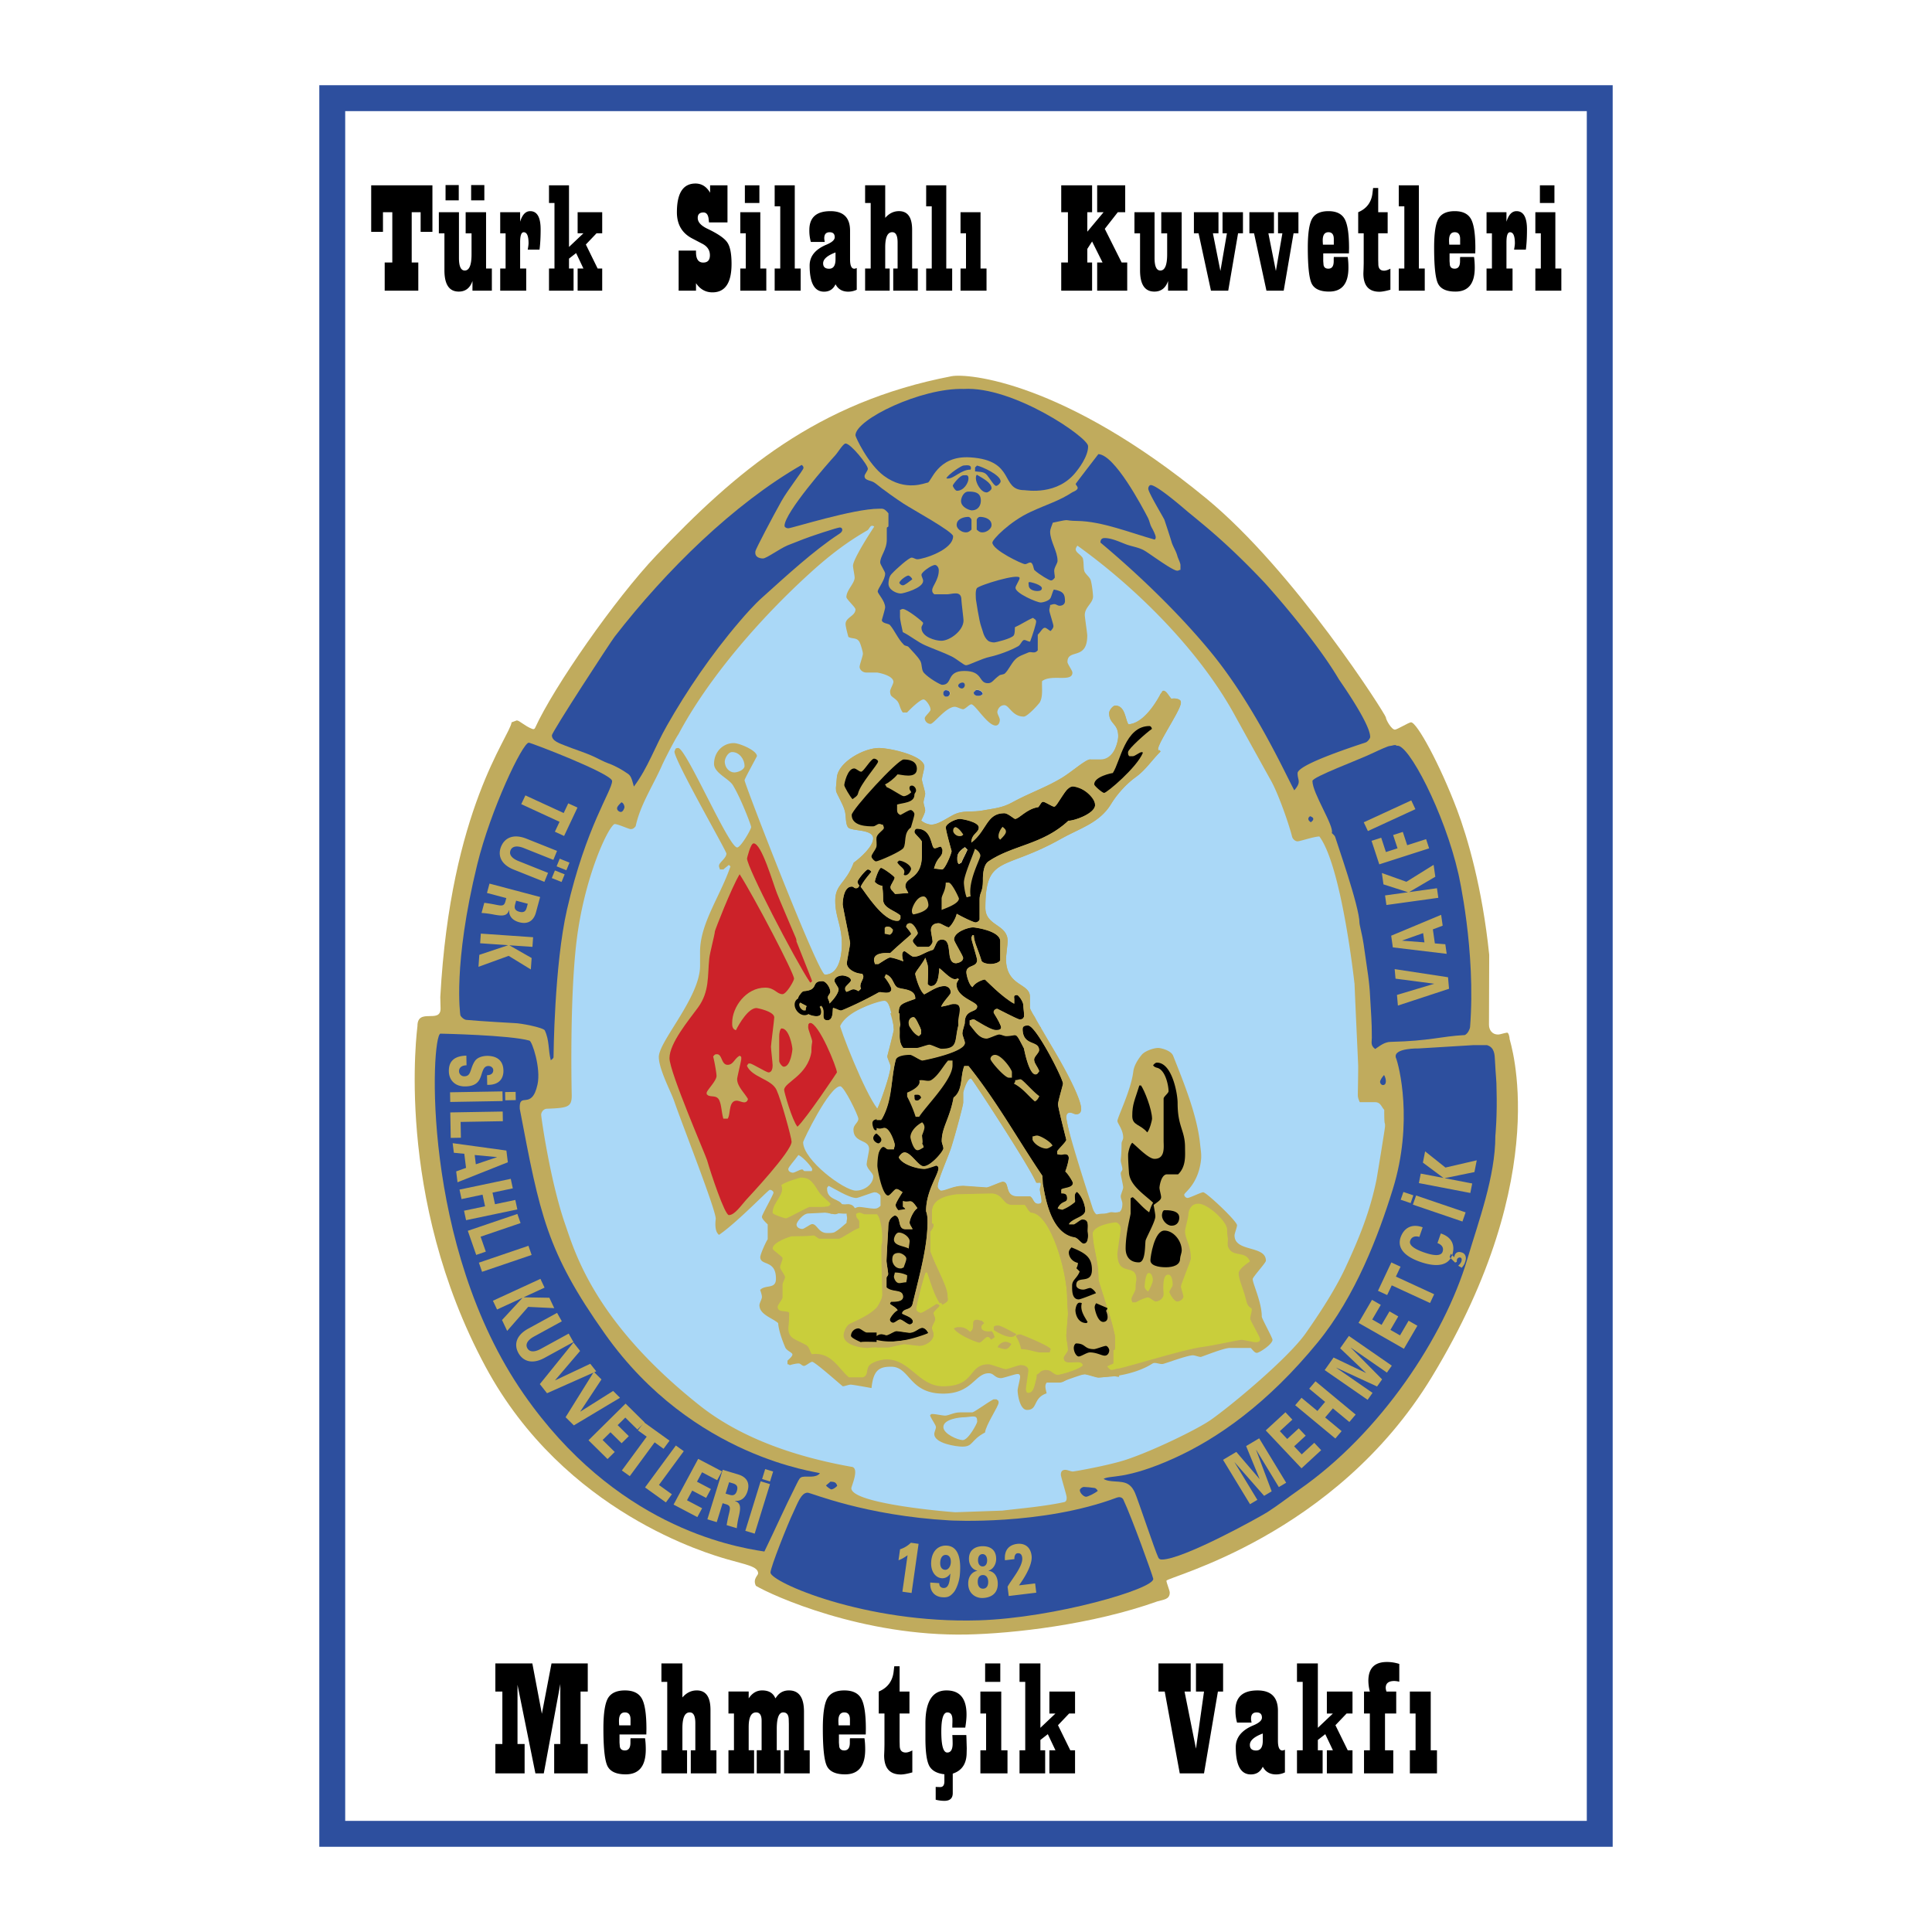 <svg xmlns="http://www.w3.org/2000/svg" width="2500" height="2500" viewBox="0 0 192.756 192.756"><path fill-rule="evenodd" clip-rule="evenodd" fill="#fff" d="M0 0h192.756v192.756H0V0z"/><path d="M33.149 8.504h127.749v175.748H31.857V8.504h1.292zm125.165 2.583H34.441V181.67h123.874V11.087h-.001z" fill="#2d4f9e"/><path fill-rule="evenodd" clip-rule="evenodd" d="M43.143 18.487v4.644h-1.176v-1.957h-.891v5.014h.658v2.811h-3.353v-2.811h.76v-5.014h-.932v1.957h-1.175v-4.644h6.109zM48.495 21.174v5.615h.578v2.21h-1.935v-.962c-.243.703-.699 1.055-1.368 1.055-.952 0-1.429-.708-1.429-2.125v-3.689h-.557v-2.103h2.006v4.56c0 .837.192 1.255.577 1.255.453 0 .679-.539.679-1.617v-2.095h-.587v-2.103h2.036v-.001zm-.172-2.711v1.525h-1.317v-1.525h1.317zm-2.553 0v1.525h-1.317v-1.525h1.317zM49.907 21.174h1.986v.948c.216-.704.55-1.055 1.003-1.055.695 0 1.043.606 1.043 1.817 0 .796-.037 1.469-.111 2.018h-1.175c.054-.298.081-.508.081-.631 0-.734-.162-1.101-.486-1.101-.236 0-.354.333-.354 1.001v2.619h.606V29h-2.594v-2.21h.537v-3.512h-.537v-2.104h.001zM60.082 21.174v2.103h-.567l-1.064 1.117 1.175 2.395h.456v2.21H57.63v-2.21h.578l-.729-1.54-.71.554v.986h.456v2.21h-2.452v-2.21h.547V20.25h-.547v-1.763h1.996v6.153l1.439-1.363h-.578v-2.103h2.452zM72.581 18.487v3.704h-1.844l-.03-.277c-.041-.478-.217-.717-.527-.717-.378 0-.567.183-.567.547 0 .416.327.777.983 1.086 1.033.493 1.688.944 1.965 1.355.284.405.426 1.119.426 2.141 0 1.895-.635 2.842-1.905 2.842-.682 0-1.229-.306-1.641-.916v.747h-1.732v-3.997h1.732v.154c0 .693.24 1.04.719 1.04.446 0 .668-.244.668-.731 0-.503-.253-.886-.76-1.147l-1.013-.531c-1.013-.529-1.52-1.399-1.52-2.611 0-1.91.618-2.865 1.854-2.865.615 0 1.101.306 1.459.917v-.739h1.733v-.002zM75.856 21.174v5.615h.598v2.21H73.86v-2.21h.547v-3.512h-.547v-2.103h1.996zm-.091-2.687v1.764h-1.449v-1.764h1.449zM79.294 26.789h.588v2.21h-2.593v-2.21h.556v-6.2h-.556v-2.102h2.005v8.302zM85.478 26.735v2.172a2.035 2.035 0 0 1-.84.193c-.595 0-1.021-.247-1.277-.74-.23.493-.611.74-1.145.74-.959 0-1.438-.871-1.438-2.611 0-.914.554-1.604 1.662-2.072.56-.231.84-.48.841-.747 0-.334-.169-.5-.507-.5-.358 0-.537.2-.537.601 0 .082.017.205.051.369H80.9a4.156 4.156 0 0 1-.152-1.186c0-1.258.702-1.887 2.107-1.887 1.303 0 1.955.649 1.956 1.948v2.857c0 .626.142.939.425.939a.61.61 0 0 0 .242-.076zm-2.118-1.548c-.824.308-1.236.67-1.236 1.086 0 .359.199.539.597.539.426 0 .639-.316.639-.947v-.678zM88.318 18.487v3.25c.371-.426.804-.649 1.297-.67.925-.036 1.388.583 1.388 1.856v3.866h.567v2.21h-2.452v-2.21h.436V24.194c0-.657-.162-.999-.486-1.024-.5-.041-.75.465-.75 1.517v2.103h.446V29h-2.452v-2.21h.557v-6.54h-.557v-1.764h2.006v.001zM94.41 26.789h.588v2.21h-2.594v-2.21h.557v-6.2h-.557v-2.102h2.006v8.302zM97.828 21.174v5.615h.598v2.21h-2.594v-2.21h.546v-3.512h-.546v-2.103h1.996zM112.262 18.487v2.687h-.741l-1.296 1.657 1.681 3.357h.557v2.811h-2.998v-2.811h.537l-1.043-2.095-.477.74v1.355h.477v2.811h-3.08v-2.811h.668v-5.014h-.668v-2.687h3.08v2.687h-.477v1.941l1.622-1.941h-.639v-2.687h2.797zM117.896 21.174v5.615h.578v2.21h-1.936v-.962c-.242.703-.699 1.055-1.367 1.055-.953 0-1.428-.708-1.428-2.125v-3.689h-.559v-2.103h2.006v4.56c0 .837.193 1.255.578 1.255.453 0 .68-.539.68-1.617v-2.095h-.588v-2.103h2.036v-.001zM124.01 21.174v2.103h-.487l-.982 5.722h-1.723l-1.236-5.722h-.465v-2.103h2.451v2.103h-.556l.748 3.758.65-3.758h-.437v-2.103h2.037zM129.545 21.174v2.103h-.486l-.983 5.722h-1.722l-1.237-5.722h-.465v-2.103h2.452v2.103h-.557l.748 3.758.648-3.758h-.435v-2.103h2.037zM134.461 25.641c.049.298.072.655.072 1.071 0 1.586-.643 2.379-1.926 2.379-.898 0-1.479-.267-1.742-.801-.256-.533-.385-1.727-.385-3.581 0-1.412.141-2.372.426-2.88.289-.508.834-.762 1.631-.762.789 0 1.33.262 1.621.786.291.523.436 1.492.436 2.903l-.01.524h-2.564v.777l.031.377c.047.257.215.38.506.37.338-.011.506-.257.508-.74v-.254l.01-.17h1.386v.001zm-2.471-1.232h1.084v-.562c0-.452-.18-.678-.537-.678-.379 0-.568.271-.568.816 0 .114.008.255.021.424zM138.447 21.174v2.103h-.943v2.673l.012.393c0 .441.191.662.576.662.17 0 .379-.066.629-.2v2.102c-.48.134-.846.2-1.094.2-1.068 0-1.602-.611-1.602-1.833l.02-.5.012-.509v-2.988h-.549v-2.103c.859-.364 1.334-1.014 1.43-1.948l.041-.339c0-.016.006-.059.02-.131h.506v2.418h.942zM141.561 26.789h.587v2.21h-2.593v-2.21h.556v-6.2h-.556v-2.102h2.006v8.302zM147.064 25.641c.047.298.072.655.072 1.071 0 1.586-.643 2.379-1.926 2.379-.898 0-1.479-.267-1.742-.801-.258-.533-.385-1.727-.385-3.581 0-1.412.141-2.372.426-2.88.289-.508.834-.762 1.631-.762.789 0 1.33.262 1.621.786.289.523.436 1.492.436 2.903l-.01.524h-2.564v.777l.031.377c.047.257.215.38.506.37.338-.011.506-.257.508-.74v-.254l.01-.17h1.386v.001zm-2.47-1.232h1.084v-.562c0-.452-.18-.678-.537-.678-.379 0-.568.271-.568.816-.001.114.007.255.021.424zM148.314 21.174h1.986v.948c.215-.704.549-1.055 1.002-1.055.695 0 1.043.606 1.045 1.817 0 .796-.039 1.469-.111 2.018h-1.176c.053-.298.08-.508.08-.631 0-.734-.162-1.101-.486-1.101-.236 0-.354.333-.354 1.001v2.619h.607V29h-2.594v-2.21h.537v-3.512h-.537v-2.104h.001zM155.178 21.174v5.615h.598v2.21h-2.594v-2.21h.547v-3.512h-.547v-2.103h1.996zm-.092-2.687v1.764h-1.449v-1.764h1.449zM58.641 165.961v2.805h-.72v5.232h.72v2.932H55.29v-2.932h.613v-5.986l-1.649 8.918h-.836l-1.786-8.838v5.906h.709v2.932h-2.918v-2.932h.698v-5.232h-.698v-2.805h3.689l.951 5.023.962-5.023h3.616zM64.355 173.426c.049.312.074.684.074 1.117 0 1.656-.669 2.484-2.008 2.484-.938 0-1.543-.279-1.818-.836-.268-.557-.401-1.803-.401-3.736 0-1.475.148-2.475.443-3.006.303-.529.871-.795 1.703-.795.824 0 1.387.271 1.691.818.303.547.454 1.557.455 3.029l-.01.547h-2.675v.812l.032.393c.049.268.225.396.528.387.353-.012.528-.268.529-.771v-.266l.011-.178h1.446v.001zm-2.578-1.285h1.131v-.586c0-.471-.187-.707-.56-.707-.395 0-.592.283-.592.852a4.9 4.9 0 0 0 .021.441zM68.083 165.961v3.393c.388-.445.838-.678 1.354-.699.965-.039 1.447.607 1.448 1.936v4.035h.592v2.305h-2.558v-2.305h.454v-2.709c0-.686-.169-1.041-.507-1.068-.522-.043-.783.484-.783 1.582v2.195h.465v2.305H65.99v-2.305h.581v-6.824h-.581v-1.84h2.093v-.001zM80.786 174.625v2.305h-2.558v-2.305h.476V172.003l-.011-.393c0-.51-.184-.764-.55-.764-.43 0-.645.549-.645 1.646v2.131h.38v2.305H75.5v-2.305h.486v-2.941c0-.559-.183-.836-.55-.836-.493 0-.74.488-.74 1.463v2.314h.539v2.305h-2.558v-2.305h.55v-3.666h-.55v-2.193h2.019v.684c.352-.529.799-.795 1.342-.795.669 0 1.109.266 1.321.795l.127-.17c.296-.416.705-.625 1.226-.625 1 0 1.5.707 1.501 2.121v3.85h.573v.001zM86.247 173.426c.049.312.074.684.074 1.117 0 1.656-.669 2.484-2.008 2.484-.938 0-1.543-.279-1.818-.836-.268-.557-.401-1.803-.401-3.736 0-1.475.148-2.475.444-3.006.303-.529.87-.795 1.702-.795.824 0 1.388.271 1.691.818.303.547.454 1.557.455 3.029l-.01.547H83.7v.812l.032.393c.049.268.226.396.528.387.353-.012.529-.268.529-.771v-.266l.011-.178h1.447v.001zm-2.579-1.285h1.131v-.586c0-.471-.187-.707-.561-.707-.395 0-.592.283-.592.852.001.116.008.265.022.441zM90.737 168.766v2.193h-.983v2.789l.011.41c0 .461.201.691.602.691.176 0 .395-.07.656-.209v2.193c-.5.139-.881.209-1.142.209-1.114 0-1.67-.637-1.67-1.912l.021-.523.011-.529v-3.119h-.571v-2.193c.895-.379 1.392-1.057 1.491-2.033l.042-.354a1.2 1.2 0 0 1 .021-.137h.528v2.523h.983v.001zM95.056 176.955v1.943c0 .516-.278.771-.835.771-.282 0-.571-.037-.867-.111v-1.277c.148.01.299.014.455.016.274 0 .412-.191.412-.57v-.709c-.747-.08-1.251-.361-1.512-.842-.254-.488-.38-1.402-.38-2.74v-1.488c0-2.195.7-3.293 2.103-3.293 1.332 0 1.998.803 1.998 2.41 0 .359-.042.793-.127 1.303h-1.289v-.273l.01-.299v-.201c0-.498-.169-.746-.507-.746-.401 0-.603.637-.603 1.912 0 1.393.197 2.09.592 2.09.359 0 .539-.301.539-.9 0-.219-.01-.5-.031-.844h1.395l.011.225.011.387.021.707-.01.426c-.001 1.101-.463 1.802-1.386 2.103zM99.895 168.766v5.859h.623v2.305h-2.705v-2.305h.57v-3.666h-.57v-2.193h2.082zm-.096-2.805v1.84h-1.512v-1.84h1.512zM107.258 168.766v2.193h-.592l-1.109 1.166 1.226 2.5h.475v2.305h-2.559v-2.305h.604l-.762-1.607-.74.578v1.029h.476v2.305h-2.558v-2.305h.57v-6.824h-.57v-1.84h2.082v6.422l1.502-1.424h-.604v-2.193h2.559zM122.029 165.961v2.805h-.517l-1.387 8.164h-2.42l-1.5-8.164h-.625v-2.805h3.215v2.805h-.613l1.14 5.697.803-5.697h-.803v-2.805h2.707zM128.197 174.568v2.266a2.094 2.094 0 0 1-.877.201c-.619 0-1.062-.258-1.332-.771-.238.514-.637.771-1.193.771-1.002 0-1.502-.908-1.502-2.725 0-.953.578-1.674 1.734-2.162.584-.24.877-.5.877-.779 0-.348-.176-.521-.529-.521-.373 0-.559.209-.559.627 0 .086.018.215.053.385h-1.449a4.36 4.36 0 0 1-.158-1.236c0-1.312.732-1.969 2.199-1.969 1.359 0 2.039.678 2.039 2.031v2.982c0 .654.148.98.445.98a.674.674 0 0 0 .252-.08zm-2.209-1.615c-.859.32-1.289.699-1.289 1.133 0 .375.209.562.623.562.445 0 .666-.33.666-.988v-.707zM134.939 168.766v2.193h-.591l-1.112 1.166 1.227 2.5h.476v2.305h-2.558v-2.305h.603l-.761-1.607-.741.578v1.029h.477v2.305H129.4v-2.305h.571v-6.824h-.571v-1.84h2.082v6.422l1.502-1.424h-.603v-2.193h2.558zM139.607 166.01v1.775a2.226 2.226 0 0 0-.496-.072c-.572 0-.857.229-.857.684 0 .096.025.219.074.369h.973v2.193h-1.119v3.666h.824v2.305h-2.918v-2.305h.582v-3.666h-.582v-2.193h.582a4.398 4.398 0 0 1-.148-1.068c0-1.254.615-1.881 1.85-1.881.415-.001.827.064 1.235.193zM142.744 168.766v5.859h.623v2.305h-2.705v-2.305h.57v-3.666h-.57v-2.193h2.082z"/><path d="M120.336 49.718c8.801 7.229 17.932 21.591 17.932 21.858 0 .215.549 1.22.906 1.22.205 0 1.398-.732 1.604-.732.594 0 2.908 4.261 4.59 8.718 1.047 2.77 2.527 7.821 3.211 14.479.004.03-.023 6.774-.023 6.978 0 .51.307.977.906.977.203 0 .568-.143.895-.191.156-.02.258.445.258.639 0 .203 4.584 13.379-7.76 33.711-9.689 15.959-26.479 19.957-26.479 20.336 0 .203.33.975.33 1.18 0 .684-.598.697-1.211.871-6.588 2.352-14.475 3.215-18.99 3.312-10.401.225-19.488-3.898-21.088-4.857-.343-.678.221-1.037.221-1.238 0-.715-1.279-.879-3.107-1.416-1.711-.502-16.218-4.58-24.089-19.203-9.163-17.023-6.793-33.834-6.793-33.996 0-1.861 2.305-.193 2.305-1.738l-.026-1.146c1.024-18.832 6.951-26.006 7.112-27.413l.517-.191c.268 0 .8.564 1.532.842.151.058.241.03.306-.115 1.843-4.05 7.961-12.846 12.084-17.186 7.881-8.295 15.997-15.298 29.454-17.882 1.594-.308 11.167.49 25.403 12.183z" fill-rule="evenodd" clip-rule="evenodd" fill="#c0ab5d"/><path d="M117.148 69.83c.242-.043.492-.038.75.069.109.081.207.085.207.335 0 .411-1.291 2.274-1.385 2.51-.277.698-.43 1.539-.631 2.34-.811.781-1.494 1.852-2.463 2.545-.977.693-1.844 1.801-2.482 2.695-1.262 1.791-3.32 2.633-5.018 3.492-2.191 1.108-4.494 1.688-6.418 2.734-.25.136-1.109 3.221-1.109 4.138 0 1.851 2.223 1.617 2.223 3.335 0 .204-.166 1.545-.166 1.749 0 2.786 2.387 2.389 2.387 3.792v1.119c0 .305.604 1.23.674 1.598.629.596.949 1.145 1.586 2.025.33.459 2.844 6.049 2.844 6.432 0 .242-.098.529-.494.529-.205 0-.412-.164-.617-.164-.391 0-.371.402-.371.488 0 .203.639 1.699.791 2.508.082.477.092 1.076.215 1.623.457 1.932 1.203 3.807 1.844 5.609 1.387-.408 2.748.447 2.748-1.119 0-.203-.166-.527-.166-.73s.248-.691.248-.895-.248-1.18-.248-1.383.166-.244.166-.447-.166-.652-.166-.855.082-.486.082-1.707c0-.162.166-.365.166-.57 0-.803-.576-1.412-.576-1.666 0-.357 1.357-3.057 1.584-4.932.064-.541.416-1.154.842-1.668.328-.391 1.168-.68 1.648-.68.234 0 1.066.359 1.467.756.195.191.174.605.238.936.154.738.502 1.801.818 2.588.475 1.172 1.176 2.223 1.516 3.424.156.557.096 1.152.117 1.729.051.982.184 1.238.08 1.967-.338 2.27-1.645 3.018-1.645 3.24 0 .16.17.326.33.326.205 0 1.357-.57 1.562-.57.332 0 3.375 2.861 3.375 3.295 0 .203-.248.812-.248 1.018 0 1.688 3.129.955 3.129 2.52 0 .205-1.318 1.627-1.318 1.83 0 .197.326.748.553 1.174-.131.359.211.82.32 1.373.084.402.033.988.033 1.195 0 .203 1.07 2.115 1.07 2.318 0 .451-1.326 1.301-1.564 1.301-.215 0-.359-.234-.609-.488h-2.096c-.607 0-2.789.895-2.891.895-.207 0-.576-.162-.783-.162-.572 0-2.67.803-2.988.863-.312.059-.766-.178-1.047-.039-.664.328-1.398.879-2.154 1.094-1.037.297-3.025.277-3.232.277s-1.152-.324-1.359-.324c-.121 0-1.689.529-2.064.693-.465.205-1.072.125-1.652.062-.369.336-.176.729-.098 1.17-1.387.463-.855 1.652-1.945 1.652-.748 0-.947-1.609-.947-1.951 0-.203.248-1.139.248-1.342 0-.342-.24-.285-.289-.285-.205 0-1.398.406-1.605.406-.648 0-.699-.488-1.234-.488-1.389 0-1.645 2.033-4.526 2.033-1.015 0-1.743-.061-2.74-.693-.66-.422-1.593-1.99-2.486-1.99-1.178 0-1.764.35-1.943 2.129-1-.18-1.894-.34-2.09-.34-.205 0-.576.162-.782.162-.21 0-.926-1.166-1.536-1.707-.182-.16-.608-.004-.81-.123-.217-.127-.501-.609-.699-.609-.206 0-.617.406-.823.406s-.329-.244-.535-.244c-.194 0-.596.08-.886.176a.286.286 0 0 0-.225-.094v-.359c.177-.174.494-.428.494-.617 0-.197-.563-.363-.714-.699-.284-.672-.634-1.584-.713-2.434-.62-.527-1.865-.861-1.865-1.787 0-.203.247-.609.247-.812 0-.188-.077-.418-.177-.717.314-.287.789-.131 1.139-.246.132-.043.437-.684.437-.867 0-1.932-1.563-1.262-1.563-2.156 0-.285.578-1.539.741-1.775v-1.484c-.259-.256-.576-.557-.576-.766 0-.203 1.152-2.197 1.152-2.4 0-.139-.188-.283-.37-.283-.326 0-2.736 2.389-3.692 3.172-.395.318-.813 1.035-1.379 1.314-.503-.393-.319-1.516-.319-1.6 0-.924-3.362-9.434-4.142-11.727-.32-.961-1.537-3.191-1.537-4.418 0-1.74 1.804-3.098 2.778-4.838.106-.207 1.337-3.594 1.337-4.262v-1.403c0-2.819 2.017-5.54 3.033-8.508l-.154-.153c-.16.144-.371.288-.54.456h-.363c0-.163-.082-.163-.082-.366 0-.346.74-.752.74-1.22 0-.19-1.951-3.581-2.598-4.466-.198-.268-.16-.69-.306-.989-.135-.287-2.281-4.179-2.281-4.727l.082-.205c.005-.041.041-.146.288-.146.782 0 5.041 9.922 5.884 9.922.366 0 1.399-1.826 1.399-2.033 0-.178-1.098-2.862-1.831-4.191-.17-.316-.756-.385-1.016-.573-.618-.442-.856-1.015-.856-1.54 0-1.168.855-2.074 1.975-2.074.915 0 .843.274 2.015.598.203.176.289.488.289.704 0 .031-1.234 2.267-1.234 2.4 0 .507 3.711 9.2 4.82 12.295.598 1.677 2.644 7.103 3.204 7.103 1.655 0 1.687-2.577 1.687-3.05 0-1.86-.659-2.684-.659-4.311 0-1.625 1.338-1.985 1.842-3.811.703-.513 1.944-1.627 1.944-2.412 0-.984-2.189-.689-2.515-1.121-.262-.353-.176-1.107-.312-1.625-.166-.667-.877-1.808-.877-2.012 0-.387.051.132.083-1.344.013-.912 2.956-2.926 4.197-2.926.638 0 1.957.488 2.636.508.254.011.519.012.763.085.263.083.576.23.774.427.181.179.354.627.354.85 0 .204-.247 1.058-.247 1.261 0 .204.329 1.221.329 1.424s-.165.65-.165.854c0 .203.165.61.165.813 0 .2-.227.669-.396 1.004.244.25.737.419 1.013.419.647 0 1.444-.576 2.142-.946 1.013-.542 1.891-.137 2.977-.464 1.074-.323 1.945-.25 2.947-.807 1.748-.965 3.262-1.525 4.938-2.44.469-.257 2.816-1.85 2.848-1.85h1.051c1.176 0 1.738-1.507 1.738-2.318 0-1.321-.906-1.179-.906-2.317 0-.229.35-.732.619-.732 1.012 0 .988 1.464 1.316 1.874.604.054 1.281-.235 1.834-1.025.139-.2 1.035-2.72 1.621-2.72.206-.001.481.777.811 1.181z" fill-rule="evenodd" clip-rule="evenodd"/><path d="M100.656 83.085c0 .218-.252.487-.576.807-.164-.163-.164-.19-.164-.4 0-.225.174-.652.412-.888.152.15.328.25.328.481zM96.401 83.38c-.154.151-.182.152-.394.152-.307 0-.617-.315-.617-.529 0-.215.091-.366.26-.366.291.096.553.449.751.743zM89.793 83.979c0 .172-.068.424-.323.731-.242-.239-.5-.542-.5-.761v-.613c.13-.128.024-.129.288-.129.585 0 .535.715.535.772zM98.105 85.484c0 .208-.434.709-.561 1.083-.121.385.053.901-.049 1.296-.119.453-.656 1.039-.328 1.688-.215 0-.297.081-.435.081-.191-.471-.273-1.255-.273-1.464 0-.716.939-2.805 1.101-3.37.268.134.545.441.545.686zM95.965 89.754c0 .551-1.406.995-1.728 1.145v-1.115c0-.376.412-.793.412-1.616h.288c.317 0 1.028 1.543 1.028 1.586zM92.921 90.405c0 .627-1.24.902-1.511.94-.126-.125-.136-.171-.136-.412 0-.22.449-1.382 1.152-1.382.383 0 .495.671.495.854zM89.382 92.852a.55.55 0 0 1-.318.525l-.505-.1v-.588c.126-.125.073-.129.329-.129.233.001.283.084.494.292zM92.18 102.818v.43l-.227.225c-.524-.205-1.008-.967-1.008-1.355 0-.184.161-.529.494-.529.157-.001.741 1.22.741 1.229zM72.387 106.387c.573 0 .685-.658 1.209-.912.147.146.148.041.148.303 0 .203-.411 1.83-.411 2.033 0 .709.695 1.332 1.07 1.971a.356.356 0 0 1-.371.348c-.206 0-.535-.164-.741-.164-.849 0-.59 1.373-.905 1.791h-.433c-.181-.627-.17-1.225-.375-1.762-.248-.635-.802-.354-1.172-.572-.034-.084-.119.004-.119-.229 0-.264.987-1.199.987-1.709 0-.191-.163-1.242-.338-1.936.13-.129.134-.219.379-.219.547 0 .414 1.057 1.072 1.057zM101.232 107.049v.559h-.318c-.381 0-1.82-1.607-1.82-1.871 0-.201.193-.406.451-.406.666-.001 1.687 1.462 1.687 1.718zM95.307 105.898v.479c0 1.465-2.641 4.051-3.329 5.135h-.352a12.49 12.49 0 0 0-.846-2.014v-.402c.304-.115 1.433-.639 1.207-1.221.412-.102.885.178 1.217-.041.693-.453 1.14-1.342 1.653-1.936h.45zM103.971 109.451c-.121.242-.217.416-.445.529-.717-.6-1.164-1.287-2.1-1.785.135-.133.137-.184.137-.344.246 0 .328-.082.535-.082.209.001 1.23 1.229 1.873 1.682zM92.509 112.568c0 .205-.159.57-.246.822.064.508.085.688.022.801a.655.655 0 0 1 .141.379c-.22.109-.398.275-.617.275-.411 0-.7-1.18-.7-1.301 0-.49.461-1.111 1.167-1.482.139.135.233.278.233.506zM105.285 114.375c-.287.26-.533.309-.596.309-.469 0-1.182-.369-1.398-.879v-.342c.164 0 .246-.082.451-.082.574 0 1.36.656 1.543.994zM91.028 123.914c0 .203-.083.529-.083.74-.562-.27-1.481-.283-1.481-.902 0-.176.185-.691.494-.691.471 0 1.07.478 1.07.853zM90.699 125.664c0 .209-.167.586-.27.895-.142 0-.101.08-.307.08-.557 0-.823-.523-.823-.854 0-.402.112-.691.659-.691.243 0 .741.287.741.57zM90.699 128.021c-.247 0-.494.082-.7.082-.41 0-.535-.551-.535-.609 0-.205.082-.285.082-.447.423 0 .847.082 1.234.273.001.457-.081.539-.081.701zM98.223 131.844l.246.244c-.129.129-.281.23-.281.408 0 .471.764.463 1.012.396.207.203.211.371.322.596-.123.121-.205.121-.346.26-.129-.127-.193-.277-.371-.277-.205 0-.617.57-.822.57-.221 0-.562-.086-.857-.219-.19-1.217-1.229.076-1.671-1.205.242-.121.331-.121.553-.121.422 0 .713.152 1.044.469.615-.35-.029-1.201.684-1.201.205 0 .287.08.487.08zM101.697 133.209c-.172.168-.314.262-.547.262-.572 0-1.271-.4-1.729-.688v-.322c.121-.117.213-.129.453-.129.235 0 1.169.508 1.823.877zM102.098 133.227c.219 0 .561.086.818.207.4 1.25 1.572-.154 2.186 1.24 0 .1-.084.18-.084.344h-.977c-.771 0-.555-.326-1.889-.326-.092-.463-.254-.859-.529-1.314.141-.14.234-.151.475-.151zM101.18 134.168c-.178.336-.395.523-.605.523-.213 0-.428-.082-.766-.193.139-.365.539-.539.766-.539.22 0 .353.084.605.209zM99.703 139.734c.123.121.213.078.213.324 0 .211-.301.625-.451.932-.092.182-.432.305-.523.488-.221.445-.342 1.033-.375 1.549-.984.791-1.4 1.424-2.272 1.424-.208 0-.469-.193-.75-.225-.422-.051-.991.076-1.35-.143-.324-.197-.698-.645-.698-.893 0-.205.165-.488.165-.691 0-.199-.409-.713-.59-1.158.144-.143.038-.145.303-.145.206 0 .987.162 1.193.162.38 0 .854-.324 1.491-.324h1.213c.203 0 1.381-.891 2.129-1.301h.302v.001z" fill-rule="evenodd" clip-rule="evenodd"/><path d="M85.349 43.435c0 .163 1.259 2.862 2.826 4.029 2.2 1.639 4.171.688 4.375.688.36 0 .926-2.727 4.238-2.521 4.6.285 2.965 3.273 5.415 3.273.207 0 3.334.583 5.205-1.887.07-.085 1.205-1.479 1.148-2.524-.047-.876-7.459-5.985-12.423-5.687-4.222-.122-10.784 3.038-10.784 4.629z" fill-rule="evenodd" clip-rule="evenodd" fill="#2d4f9e"/><path d="M83.321 45.442c-.625.67-5.049 5.709-5.049 7.021 0 .13.174.244.37.244.36 0 6.471-1.952 9.053-1.952.375 0 .497-.077.946.458v1.239c0 .204-.165.062-.165.265v1.118c0 1.027-.658 1.647-.658 2.288 0 .203.494.895.494 1.098 0 .65-.741 1.504-.741 1.789 0 .224.741.945.741 1.586 0 .173-.329 1.23-.329 1.261 0 .349.666.341.803.496.482.558.8 1.39 1.395 1.978.136.134.364.095.468.219.383.44.88.902 1.16 1.374.213.352.096.905.371 1.207.502.547 1.644 1.193 1.812 1.193 1.111 0 .37-1.382 2.222-1.382 1.893 0 1.389 1.22 2.346 1.22.447 0 .488-.296 1.145-.777.121-.089.436-.076.566-.206.35-.344.594-.923.984-1.349.357-.394.912-.533 1.344-.731.293-.134.627.182.939-.217V63.33c.287-.284.48-.699.699-.699.193 0 .424.287.586.322.154-.157.279-.328.279-.484 0-.204-.412-1.383-.412-1.586 0-.203.082-.285.082-.529.164 0 .207-.081.412-.081s.328.163.535.163c.35 0 .535-.222.535-.447 0-.67-.121-1.002-1.113-1.171-.141.237-.191.557-.326.84-.135.28-.738.453-.988.453-.373 0-2.512-.913-2.512-1.464 0-.203.412-.772.412-.976 0-.531-4.084.724-4.271 1.019-.168.275-.09.91-.09 1.106 0 0 .322 2.183.525 2.704.17.437.219 1.018.682 1.424.123.104.406.173.604.173.184 0 1.748-.389 1.959-.696.135-.203.1-.542.123-.823.6-.264 1.178-.67 1.805-.936.135.133.311.146.311.381 0 .222-.338 1.295-.602 1.993-.223 0-.387-.163-.592-.163-.197 0-.359.482-.576.609-.77.442-2.023.893-2.822 1.067-.881.184-2.104.846-2.404.846-.21 0-.91-.624-1.436-.883-.781-.386-1.757-.721-2.63-1.106-.752-.326-1.484-.946-2.24-1.32-.11-.489-.278-1.264-.278-1.479v-.747c.165 0 .082-.081.288-.081.412 0 2.016 1.287 2.016 1.382 0 .204-.165.285-.165.488 0 .941 1.417 1.302 1.975 1.302.852 0 2.222-1.002 2.222-2.033 0-.173-.211-1.838-.211-2.042 0-.993-.923-.561-1.445-.561h-1.258c-.121-.119-.212-.168-.212-.407 0-.417.658-1.026.658-1.992 0-.344-.252-.529-.37-.529-.362 0-1.358.718-1.358.976 0 .203.165.406.165.61 0 .733-1.985 1.261-2.222 1.261-.456 0-1.234-.367-1.234-.976 0-.203.04-.681.289-.95.521-.574 1.764-1.653 2.015-1.653.206 0 .371.163.576.163.566 0 3.567-.917 3.567-2.296 0-.463-4.079-2.684-4.964-3.267-.66-.429-2.027-1.387-2.771-2-.441-.362-1.1-.244-1.1-.733 0-.203.329-.528.329-.732 0-.396-1.705-2.521-2.222-2.521-.239 0-.775.909-1.042 1.193z" fill-rule="evenodd" clip-rule="evenodd" fill="#2d4f9e"/><path d="M107.322 48.274c0 .204.611.447-.316.829-1.375.899-2.445 1.164-4.199 1.976-2.076.961-3.797 2.752-3.797 3.052 0 .744 2.984 2.155 3.252 2.155.205 0 .328-.163.535-.163.281 0 .32.665.406.755.51.461 1.482 1.035 1.65 1.035.174 0 .273-.14.385-.277.02-.245-.113-.583-.031-.883.07-.258.305-.594.305-.792 0-.976-.74-1.952-.74-2.928 0-.209.166-.587.266-.884.465-.091 1.131-.254 1.34-.254.205 0 .287.071 1.111.081 2.439.03 5.299 1.187 7.713 1.861.055-.05.105-.096.105-.235 0-.196-.24-.693-.428-1.017-.135-.225-.191-.613-.336-.899-.633-1.21-3.322-6.297-4.957-6.379-.252.326-2.264 2.939-2.264 2.967zM61.328 63.513c-.381.488-6.265 9.51-6.265 9.853 0 .58.83.82 1.348 1.033.875.356 1.916.662 2.884 1.11.409.192.941.486 1.392.648.678.237 1.416.659 1.996 1.068.335.246.42.78.558 1.251 1.441-1.929 2.057-3.911 3.323-6.126 1.936-3.399 4.356-6.993 7.221-10.342.586-.691 1.484-1.702 2.229-2.367 2.349-2.107 5.171-4.723 7.726-6.382.166-.113.292-.233.292-.39 0-.158-.086-.244-.247-.244-.227 0-2.998.907-3.673 1.184-.463.183-1.037.402-1.521.596-.831.35-2.118 1.312-2.471 1.312 0 0-.896.029-.75-.737.043-.227 1.694-3.383 2.602-4.996.642-1.138 2.191-3.094 2.191-3.295 0-.157-.063-.199-.178-.306-6.769 3.881-13.511 10.494-18.657 17.13zM94.418 47.719c.027.015.07.026.148.026.64 0 1.28-.872 2.267-.894.02-.026.037-.068.037-.163 0-.376-.541-.244-.74-.244-.185 0-1.502.846-1.712 1.275zM97.283 46.641v.388c.402.071.859-.022 1.184.36.285.34.717 1.089.914 1.089.16 0 .453-.29.453-.448 0-.645-1.854-1.476-2.359-1.58l-.192.191zM97.365 47.746c0 .427.484 1.383 1.07 1.383.174 0 .492-.262.492-.407 0-.569-.895-1.011-1.467-1.359-.095.114-.095.206-.095.383zM95.061 48.437c0 .144.264.528.412.528.708 0 1.152-.807 1.152-1.22 0-.409-.209-.325-.494-.325-.379 0-1.07.941-1.07 1.017z" fill-rule="evenodd" clip-rule="evenodd" fill="#2d4f9e"/><path d="M114.564 48.762c0 .374 1.572 2.957 1.613 3.108.236.712.492 1.474.709 2.196.145.488.43.855.584 1.415.053.208.305.688.305.896v.478c-.164 0-.123.081-.33.081-.457 0-2.721-1.686-3.25-1.994-.584-.343-1.279-.413-1.881-.645-.59-.221-1.4-.615-2.111-.615-.314 0-.412.205-.412.447 0 .03 6.01 4.857 10.984 10.895 4.385 5.32 7.531 12.326 8.357 13.826.742-.877.328-.955.328-1.704 0-.822 5.047-2.49 6.805-3.076.16-.052.438-.382.438-.543 0-1.365-3.098-5.688-3.139-5.779-2.4-4.067-7.146-9.345-7.404-9.619-1.982-2.102-3.967-4.011-6.113-5.798a123.24 123.24 0 0 0-1.48-1.219c-.193-.161-3.104-2.716-3.754-2.716-.131 0-.249.172-.249.366zM95.883 49.982c0 .637.863.935 1.069.935.61 0 .907-.456.907-.976 0-.783-.564-.895-1.235-.895-.517.001-.741.673-.741.936zM97.447 51.904v.932c.26.251.391.278.576.278.416 0 .904-.357.904-.732 0-.666-.809-.813-1.15-.813-.158-.001-.33.174-.33.335z" fill-rule="evenodd" clip-rule="evenodd" fill="#2d4f9e"/><path d="M86.542 52.91c-1.948 1.114-3.672 2.412-5.531 4.087-5.204 4.695-10.377 10.714-13.322 16.261-.25.336-1.317 2.379-1.624 3.066-.944 2.13-2.189 3.977-2.645 6.106-.15.183-.254.29-.498.29-.207 0-1.478-.604-1.646-.488-.734.505-3.021 5.509-3.762 11.737-.708 5.948-.472 15.315-.472 15.315 0 1.18-.395 1.252-2.471 1.334-.355.008-.579.355-.579.609 0 .203.889 6.586 2.392 10.91.977 2.811 2.929 9.752 13.404 18.074 4.405 3.498 10.149 5.24 15.145 6.129.876.066.005 1.945.005 2.137 0 1.412 8.023 2.227 10.373 2.4l4.681-.162c2.055-.244 4.148-.416 6.162-.844.305-.059.264-.387.264-.5 0-.203-.576-2.033-.576-2.236 0-.307.117-.488.453-.488.205 0 .535.164.74.164.191 0 3.625-.619 5.285-1.166 2.814-.928 7.225-3.102 8.473-3.979 2.16-1.516 7.754-6.197 9.477-8.648 1.398-1.992 2.947-4.365 3.941-6.494 1.439-3.086 2.49-5.709 3.127-8.854.061-.33.848-5.102.848-5.305 0-.617-.082.234-.082-1.635-.293-.311-.361-.766-.916-.766h-1.521c-.109-.213-.197-.471-.197-.691 0-.436.035-1.688.035-2.928 0-.203-.246-5.293-.363-8.164 0 0-1.266-11.731-3.51-14.729-.604.027-1.93.487-2.17.487-.252 0-.494-.238-.553-.469-.275-1.128-1.326-4.185-2.086-5.555-.279-.498-3.398-6.125-3.668-6.625-3.469-6.31-9.633-12.523-15.656-16.848a.738.738 0 0 0-.176.339c0 .363.471.501.705.904.117.418.055.836.139 1.235.07.333.553.626.656.97.135.476.229 1.399.229 1.608 0 .691-.822 1.058-.822 1.871 0 .203.246 1.83.246 2.033 0 2.542-1.975 1.271-1.975 2.643 0 .204.494.854.494 1.058 0 1.011-2.086.119-3.027.854-.045.628.115 1.504-.225 2.113-.088.154-1.221 1.424-1.604 1.424-1.143 0-1.461-1.139-1.936-1.139-.525 0-.699.543-.699.691 0 .204.248.569.248.772 0 .222-.104.569-.412.569-.812 0-2.047-2.115-2.428-2.115-.205 0-.617.488-.822.488-.206 0-.617-.244-.823-.244-.874 0-2.109 1.708-2.428 1.708a.586.586 0 0 1-.576-.569c0-.204.576-.651.576-.854 0-.362-.472-1.017-.699-1.017-.359 0-1.397 1.039-1.641 1.302h-.429c-.263-.361-.296-.73-.461-1.018-.151-.268-.485-.444-.675-.633-.076-.075-.127-.256-.127-.464 0-.204.329-.732.329-.936 0-.653-1.54-.936-1.656-.936h-1.049c-.377 0-.668-.294-.668-.569 0-.203.329-1.098.329-1.301 0-.187-.159-.722-.273-1.029-.257-.664-.731-.404-1.176-.656-.11-.402-.28-1.067-.28-1.284 0-.671.988-.793.988-1.464 0-.203-.905-1.016-.905-1.22 0-.702.823-1.362.823-1.952 0-.203-.165-.976-.165-1.179 0-.654 1.811-3.449 2.117-3.897-.046-.048-.096-.089-.224-.089-.196.004-.289.354-.455.451z" fill-rule="evenodd" clip-rule="evenodd" fill="#aad8f7"/><path d="M89.717 58.147c.078.139.213.253.364.253.189 0 .626-.369.94-.605-.039-.134-.263-.371-.405-.371-.164 0-.795.418-.899.723zM102.633 58.36c0 .568.715.609.863.609.277 0 .453-.089.453-.284 0-.32-1.035-.61-1.234-.61-.153 0-.082.134-.082.285z" fill-rule="evenodd" clip-rule="evenodd" fill="#2d4f9e"/><path d="M112.312 75.552c.062.574-.631 1.094-.984 1.673-.352.12-.717-.036-1 .135-.367.222-.865.852-.865 1.008 0 .148.816.854.988.854.283 0 3.26-2.536 3.861-3.986-.01-.043-.006-.081-.117-.081-.207 0-.67.407-.875.407h-.354c-.121-.12-.129-.166-.129-.407 0-.452.408-.66.943-.994.367-.239.543-.615.658-.917.242-.109.545-.258.781-.409-.018-.138-.121-.283-.244-.283-.871 0-2.821 1.663-2.663 3z" fill-rule="evenodd" clip-rule="evenodd" fill="#fff"/><path d="M47.612 86.256c-2.454 10.047-1.685 14.996-1.685 14.996 0 .148.354.48.584.5 1.312.131 4.838.324 4.838.324.562 0 2.869.439 3.007.732.471 1 .327 1.938.595 2.969.128-.078.306-.215.276-.359 0 0 .073-9.131 1.343-14.675 1.894-8.27 4.5-11.851 4.5-12.822 0-.724-8.089-3.823-8.312-3.823-.621-.001-3.808 6.682-5.146 12.158zM137.068 75.086c-1.537.745-6.125 2.422-6.125 2.834 0 1.226 2.188 4.496 1.932 5.193.143.149.299.25.338.398.104.397 2.422 6.94 2.422 8.561 0 .203.309 1.355.41 2.104.422 2.992.576 3.654.658 5.375.084 1.629.166 2.279.166 3.99 0 .418-.156.75.33 1.119.537-.363.955-.703 1.561-.713 3.939-.092 4.932-.547 7.389-.68.32-.154.506-.637.518-.777.604-7.661-1.164-15.321-1.164-15.321-1.381-6.079-5.039-13.093-6.148-12.759-.131-.175-.486.013-.674.013-.183 0-1.062.402-1.613.663z" fill-rule="evenodd" clip-rule="evenodd" fill="#2d4f9e"/><path d="M72.592 76.09c0 .671.513 1.098.947 1.098.395 0 1.029-.265 1.029-.651 0-.614-.504-1.383-1.234-1.383-.439.001-.742.679-.742.936zM86.213 77.107c-.206 0-.494-.325-.7-.325-.671 0-.988 1.513-.988 1.667 0 .158.596 1.157.824 1.396.18-.14.502-.299.546-.557.256-1.297 2.004-2.418 2.004-3.198 0-.133-.22-.285-.411-.285-.297 0-1.038 1.302-1.275 1.302zM87.916 77.949c-.337.879-2.648 2.306-2.648 3.468 0 1.147 1.618 1.139 2.14 1.139.206 0 .412-.244.617-.244s.124.082.37.082c0 .163.083.123.083.326 0 .206-.628.532-.722.914-.072.319.079.761-.056 1.069-.101.247-.457.667-.457.864 0 .165.3.488.453.488.133 0 .836-.376.939-.386.235-.019.601.067.866-.117.3-.208.722-.473.932-.838.3-.511-.032-1.482.741-2.042.115-.407.349-1.138.349-1.333 0-.167-.218-.407-.37-.407-.199 0-.673.322-1.029.498-.228-.112-.329-.251-.329-.487v-.558c.539-.174 1.728-.16 1.728-.958 0-.203.165-.244.165-.447 0-.286-.237-.488-.412-.488-.16 0-.247.085-.247.244 0 .186.081.221.183.423-.214.211-.522.39-.759.39-.209 0-1.093-.653-1.724-.92 0 0-.008-.107-.144-.24.265-.131.54-.16.672-.241.259-.157.394-.524.575-.771.283-.022 1.937.534 1.937-.552 0-.771-.755-.935-1.317-.935-.456-.003-2.45 1.832-2.536 2.059z" fill-rule="evenodd" clip-rule="evenodd" fill="#fff"/><path d="M106.096 79.51c-.303.461-.072 1.094-.625 1.094-.205 0-.904-.488-1.109-.488-.189 0-.285.316-.484.534-1.146.157-1.922 1.174-2.314 1.174-.104 0-.721-.569-1.07-.569-.184 0-1.113.307-1.518.576-.674.451-.645 2.002-1.736 2.285-.375-.742.703-.837.703-1.438 0-.56-1.688-.854-1.893-.854-.444 0-1.399.477-1.399.854 0 .203.185.609.185.935.011.529.391 1.017.391 1.424 0 .236-.653 1.83-.946 1.83-.206 0-.453-.082-.806-.082.332-1.289.847-1.045.847-1.86v-.228c-.034-.055-.027-.108-.165-.108-.205 0-.411.163-.617.163-.57 0-.183-1.154-.458-1.404-.313-.29-1.126-.547-1.312-.547-.139 0-.247.142-.247.325 0 .197.49.541.741.954v1.395c0 2.379-1.646 2.104-1.646 3.06 0 .192.16.42.293.683l-1.32.093c-.291-.383-.455-.401-.455-.694 0-.203.412-.732.412-.936 0-.136-1.171-.976-1.358-.976-.161 0-.223.051-.353.196-.013.16.034.388.034.617 0 .162-.299.365-.299.569 0 .09.434.407.741.407 0 .244.082.407.082 1.383 0 .852 1.161 1.071 1.729 1.591v.313c-.124.122-.08.21-.329.21-1.575 0-3.363-3.075-3.636-3.405.265-.525.665-1.005 1.068-1.484-.08-.13-.209-.234-.354-.234-.187 0-1.028 1.035-1.028 1.22 0 .187.08.222.182.423-.141.14-.098.228-.347.228-.206 0-.206-.163-.411-.163-.829 0-.906 1.491-.906 1.79 0 .204.741 3.66.741 3.864 0 .203-.329 1.79-.329 1.993 0 .559.785 1.037 1.563 1.059 0 .16.083.08.083.283 0 .336-.456.758-.229 1.195l-.249.246c-.206-.102-.32-.182-.51-.182-.198 0-.395.162-.681.256-.142-.141-.142-.168-.142-.377 0-.203.576-.57.576-.773 0-.354-.722-.488-.823-.488-.337 0-.823.156-.823.529 0 .203.412.65.412.854 0 .217-.366.338-.486.531-.191.316.054.502-.42.852 0-.244-.164-.365-.164-.568s.247-.367.247-.57c0-.42-.44-1.057-.782-1.057-1.23 0-.276.854-1.845.996-.344.025-.583.561-.583.752 0 .42.584.572.823.73 0 .123-.083.205-.083.408 0 .494.863.611 1.07.611.407 0 .494-.207.494-.447 0-.182-.073-.328-.156-.492l.126-.1c.562.457-.116 1.445.647 1.445.628 0 .491-1.021.563-1.236.395.098.595.26.795.26.199 0 .463-.291.712-.381.739-.289 1.806-.211 2.454-1.031.117-.15.413-.33.673-.434.136-.047 1.182.332 1.182-.309 0-.172-.308-.719-.687-1.186a.316.316 0 0 0 .11-.26c.562.129.779.816.993 1.113.471.639 1.928.045 1.972 1.322-1.51.531-1.648.584-1.648 1.449 0 .203.083 1.707.083 1.91 0 .396-.074 1.031.366 1.547h1.352c.206 0 1.039-.326 1.245-.326.206 0 .987.406 1.193.406 1.711 0 1.291-.783 1.689-2.297.244-.924.162-1.447.162-1.646 0-.512-.373-.529-.535-.529-.447 0-.172.062-1.325.27.217-.537.955-1.209.955-1.408a.607.607 0 0 0-.617-.65c-.717 0-1.321.465-2.023.826-.485-.348-.898-1.875-.898-2.047 0-.207.662-.92 1.006-1.6.277.887.321.608.23 2.627.07.076.169.193.328.193.75 0 .775-1.135.84-1.807.365.361.542.863.925 1.053.272.135.62.02 1.104-.1-.158.311-.318.5-.318.689 0 .055.715 1.436 1.103 1.604.208.088.477.105.739.129.123.09.217.238.217.465 0 .66-1.235.234-1.235 1.627 0 .203-.248.854-.248 1.057s.248.732.248.936c0 .957-4.175 1.748-4.239 1.748-.216 0-.638-.568-1.234-.568-.416 0-1.315.078-1.422.508-.506 1.928-.262 3.969-1.346 5.877-.08.137-.977-.098-.977.488 0 .15.086.691.33.691.205 0 .658-.244.864-.244.545 0 1.028 1.494 1.028 1.666 0 .203-.082.285-.082.447h-.566c-.206 0-.298-.244-.504-.244-.577 0-.576 1.863-.576 1.912 0 .375.482 2.969 1.07 2.969.205 0 .617-.65.823-.65.219 0 .355.166.611.293-.127.203-.693 1.066-.693 1.293 0 .16.13.371.282.529h.586l.112-.111c-.017-.061-.079-.164-.242-.246v-.57c.272.117.545.033.741.033.225 0 .465.338.694.678-.352.197-.776 1.09-.776 1.436 0 .191.161.381.298.65h-.699c-.859 0-.374-1.201-1.072-1.377-.356.164-.345.529-.404.838-.112.178-.245.396-.263.629a41.496 41.496 0 0 0-.164 3.082c0 .205.165 1.1.165 1.303s-.165.213-.165.416v.932c.596.549 1.646.137 1.646.93 0 .529-.899.48-1.197.486a.622.622 0 0 0-.115.215c.247.229.562.316.778.637-.345.139-.783.773-.783.939 0 .158.169.324.33.324.206 0 .494-.324.7-.324.206 0 .741.488.946.488.172 0 .329-.137.329-.285 0-.434-.729-.602-1.079-.814.103-.543.895-.27 1.05-.953.503-2.121 1.233-4.74 1.428-6.902.185-2.098-.083-2.189-.083-2.393 0-1.961 1.234-3.609 1.234-4.229 0-.172-.099-.285-.247-.285-.01 0-.884.326-1.152.326-.206 0-1.073-.162-1.664-.195a25.087 25.087 0 0 0-.905-.928c.109-.217.336-.504.594-.504.638 0 1.389 1.383 1.893 1.383.17 0 1.252-.693 1.812-1.121.186-.148.164-.484.164-.668 0-.203-.165-.529-.165-.732 0-.145.918-2.367 1.125-3.033.123-.385-.052-.893.058-1.305.946-.709.648-2.1 1.065-3.145h.41c2.103 1.357 2.281 3.617 3.951 5.145.631.572.623 1.664 1.131 2.287.938 1.16 1.523 2.453 2.301 3.521v.758h-.164c0-.178-.305-.02-.461-.107-.482-1.76-2.426-3.762-3.023-5.561-.109-.357-.516-.58-.756-.867-.578-.705-1.297-1.773-1.549-2.633-.062-.23-.729-1.324-1.166-1.324-.46 0-.781 1.385-.781 1.395v1.037c0 .219-.715 3.008-1.187 4.428-.257.771-.339 1.494-.576 2.195-.203.592-.788 1.521-.788 1.723 0 .236.279.447.329.447.494 0 1.235-.488 2.222-.488.206 0 2.141.164 2.346.164s1.398-.57 1.605-.57c.75 0 .113 1.465 1.49 1.465h1.25c.346.217.293.73.799.73.375 0 .328-.234.328-.365 0-.203-.164-.854-.164-1.057 0-.236.102-.338.311-.545.182 1.762.652 3.891 2.213 5.293.23.209.674-.084.965.035s.674.625.873.625c.611 0 .412-1.205.412-1.262 0-.543.148-1.178-.535-1.178-.199 0-.51.322-.846.488h-.504c.432-.627 1.637-.686 1.637-1.383 0-.49-.326-1.449-.83-1.855-.373.223-.15.734-.193 1.002-.41.352-.83.6-1.273.775l-.455-.113c.135-.266.428-.373.66-.482.295-.133.281-.383.281-.506 0-.268-.029-.564-.574-.523v-.375c.291-.188 1.15-.145 1.15-.646 0-.178-.531-.98-.758-1.154.188-.459.348-1.139.348-1.328 0-.369-.227-.406-.371-.406-.293 0-.23.092-.781-.002v-.252c0-.121.904-.965.904-1.168 0-.031-.822-3.213-.822-3.539s.494-1.932.494-2.074c0-.492-2.707-5.814-3.498-5.814-.373 0-.535.125-.535.324 0 1.811 1.646 1.139 1.646 2.156 0 .254-.494.619-.494.936 0 .377.338.713.508 1.158-.133.131-.146.305-.385.305-.887 0-.826-1.971-1.133-2.564-.951-1.84-.602-1.258-1.789-1.258-.205 0-.494-.162-.699-.162s-1.029.406-1.234.406c-.734 0-1.117-.648-1.688-1.354v-.436c.164 0 .164-.082.371-.082.215 0 .461.453.654.547.461.223 1.424.512 1.609.512.33 0 .492-.092.492-.285 0-.436-.578-1.225-.74-1.482 0-.141.111-.348.371-.348.031 0 2.037 1.057 2.223 1.057.354 0 .451-.217.451-.406 0-.203-.082-.814-.082-1.018 0-.365-.496-1.016-.617-1.016-.395 0-.287.234-.287.416v.453c-1.039-.559-2.893-2.414-2.922-2.414-.217 0-.996.297-1.238.756-.331-.146-.614-1.15-.614-1.488 0-.773 1.071-.447 1.071-1.22 0-.203-.578-1.993-.578-2.196 0-.204.084-.082.084-.285h.164c0 .199.369.595.459.913.145.478.135 1.077.299 1.625.084.277.711.348.889.348.236 0 .777-.062.986-.349v-1.938c0-1.03-2.496-1.373-2.715-1.373-.444 0-1.893.441-1.893 1.22 0 .203.905 1.626.905 1.83 0 .445-.664.529-.699.529-1.142 0-.247-2.359-1.399-2.359-.595 0-.576.547-.895 1.015-.736.225-1.549.693-1.945.693-.207 0-.581-.388-.914-.563-.227.072-.318.317-.113 1.026-.568-.224-1.13-.381-1.319-.381-.199 0-.752.403-1.17.65h-.353c0-.162-.082-.203-.082-.406 0-.821 1.368-.686 1.611-.681.639-.625 2.092-1.852 2.092-1.881 0-.193-.324-.496-.494-.748 0-.143.111-.35.37-.35.416 0 .782.858.782.976 0 .204-.494.57-.494.773 0 .182.224.392.446.61h1.108c.143 0 .422-.35.422-.529 0-.203-.165-.936-.165-1.139 0-.616.51-.691.782-.691.205 0 .782.407.987.407.151 0 .719-.857.802-1.349.689.389 1.694.861 1.872.861.184 0 .412-.176.412-.315v-1.973c0-.722.328-.752.328-1.861 0-.21-.047-1.526.551-1.937 2.424-1.645 5.426-1.663 7.979-4.063.537.033 2.664-.705 2.664-1.564 0-1.165-1.703-1.871-2.469-1.871-.154-.004-.697.507-.982.935z" fill-rule="evenodd" clip-rule="evenodd" fill="#fff"/><path d="M96.188 86.212s-.109.008-.222.12c-.152-.151-.164-.289-.164-.522 0-.366-.027-.617.75-1.164l.252.249c-.186.457-.433.863-.616 1.317z" fill-rule="evenodd" clip-rule="evenodd" fill="#fff"/><path d="M61.564 80.645c0 .234.245.366.371.366.228 0 .37-.385.37-.488 0-.068-.057-.396-.304-.479-.219.215-.437.421-.437.601zM130.531 81.702c0 .158.119.226.248.336.127-.11.246-.179.246-.336 0-.153-.178-.211-.316-.27-.076.058-.178.127-.178.27z" fill-rule="evenodd" clip-rule="evenodd" fill="#2d4f9e"/><path d="M74.814 85.769c0 .179.737 1.904 1.165 2.77 1.39 2.797 2.984 5.553 4.199 8.299.179.402.61.861.934 1.332.121-.012.205-.076.205-.201 0-.203-1.624-4.261-2.413-6.356-.268-.731-.761-1.484-1.101-2.357-.405-1.052-1.539-4.991-2.33-4.991-.299-.001-.659 1.476-.659 1.504zM89.812 86.15c.288.497.904.617.65 1.199.024.047.033.087.154.087.368 0 .576-.559.576-.61 0-.412-.778-.832-1.201-.853l-.179.177zM72.388 91.328c-.525.098-.783 1.23-.783 1.72 0 .286-.474 2.145-.557 2.696-.111.712-.462 1.466-.33 2.169.371 1.924-3.64 5.98-3.64 7.781 0 1.381 3.629 9.691 3.752 10.188.422 1.586 1.224 3.648 1.697 5.203.087.293.424.268.477.268.393 0 1.676-1.6 1.856-1.768.443-.418 1.07-.803 1.543-1.25.425-.422 2.855-3.369 2.855-4.303 0-.365-1.088-3.01-1.293-3.637-.143-.453.024-1.098-.21-1.531-.566-1.049-2.45-1.244-2.957-2.416.141-.139.05-.225.304-.225.206 0 1.646.895 1.852.895.391 0 .412-.543.412-.732 0-.203-.165-1.627-.165-1.83s.329-2.725.329-2.928c0-.617-1.711-.936-1.77-.936-.942 0-1.802 1.492-2.065 2.273-.318-.346-.363-.582-.363-.809 0-1.547 1.372-3.498 3.292-3.498.957 0 1.152.65 1.728.65.399 0 1.152-1.342 1.152-1.545 0-.551-.746-1.436-1.04-1.996-.968-1.842-1.832-3.775-2.687-5.616-.081-.18-.429-.379-.601-.64-.334-.515-.456-1.554-1.083-2.189-.758 1.383-1.517 2.696-1.705 4.006zM87.752 100.254c-.378.082-3.72.574-3.72 1.945 0 .18 1.039 3.059 1.741 4.477.629 1.283.851 2.967 2.072 4.098.079-.023.252-.127.272-.252.133-.729 1.017-3.586 1.017-4.012 0-.203-.329-.814-.329-1.018 0-.031.658-2.49.658-2.725 0-.807-.486-2.639-.686-2.789-.159-.018-.354-.018-.549-.018-.199.001-.326.265-.476.294z" fill-rule="evenodd" clip-rule="evenodd" fill="#fff"/><path d="M80.905 102.605c0 .203.411 1.219.411 1.422 0 .205-.083.244-.083 1.068-.107.404-.134 1.17-.459 1.586-.611.797-1.429 1.229-1.958 1.66-.153.123-.299.355-.299.525 0 .207.771 2.998 1.335 3.68.812-.465.914-1.641 1.501-2.387.437-.553 2.431-2.148 2.431-3.041 0-.182-1.037-2.822-1.67-4.279-.161-.365-.697-.682-1.046-.682-.167.001-.163.282-.163.448zM78.024 103.469v2.502c0 .207.311.578.453.578.711 0 .864-1.699.864-1.748 0-.252-.304-2.074-1.07-2.074-.181 0-.247.562-.247.742z" fill-rule="evenodd" clip-rule="evenodd" fill="#fff"/><path d="M141.543 104.604s-2.504-.059-2.287.891c.33.791 1.77 6.465-.289 13.129-1.434 4.645-3.738 10.715-7.498 15.307-4.986 6.092-9.988 9.602-14.369 11.574-4.799 2.162-6.295 1.643-6.996 2.043.637.41 1.738.109 2.434.521.359.215.553.549.691.854.26.555 2.02 5.846 2.336 6.473.076.15.178.199.359.199 2.1 0 9.688-4.201 10.531-4.734 1.109-.711 2.189-1.564 3.145-2.225 8.162-5.672 14.498-15.295 16.789-22.994 1.121-3.783 2.803-8.246 2.803-12.314 0 0 .197-2.029.119-4.59 0-1.014-.076-1.279-.158-2.914-.029-.596-.039-1.324-.797-1.551h-1.359l-5.454.331z" fill-rule="evenodd" clip-rule="evenodd" fill="#2d4f9e"/><path d="M115.326 106.4c.148.229.346.227.504.287.768.307 1.039 1.812 1.039 2.303 0 .203-.494.539-.494.742v4.209c0 .59.172 1.799-.904 1.799-.607 0-1.732-1.215-2.223-1.605-.279.248-.41 1.09-.41 1.117 0 .203-.053.406.082 1.863.029.346.467.666.697 1.021.334.521.957 1.238 1.713 1.984-.199.295-.277.613-.393.955-.658-.465-1.068-1.025-1.633-1.51a.703.703 0 0 0-.221.113v1.5c0 .205-.299.33-.309.504-.041.396-.186 2.131-.186 3.004 0 .752.398 1.383 1.318 1.383.729 0 .564-1.975.686-2.23.164-.346.543-.617.688-.973.18-.445.271-1.197.271-1.393 0-.201-.082-.604-.172-1.135.533-.389.748-.555.748-.777 0-.203-.164-.73-.164-.936 0-.174.186-1.342.75-1.342h1.109c.818-.783.691-1.906.691-2.684 0-.199.062-.73-.029-1.121-.061-.264-.432-.557-.492-.812-.055-.217-.219-2.09-.219-2.498 0-1.381-.619-4.027-2.059-4.027-.161.002-.263.127-.388.259z" fill-rule="evenodd" clip-rule="evenodd" fill="#fff"/><path d="M137.691 107.932c0 .17.139.326.289.326.309 0 .289-.373.287-.402 0-.164-.059-.393-.178-.604-.218.236-.398.531-.398.68z" fill-rule="evenodd" clip-rule="evenodd" fill="#2d4f9e"/><path d="M113.248 111.471c0 .971.809.783 1.494 1.629.258-.281.482-1.232.482-1.344 0-.199-.145-.549-.225-.877-.072-.312.123-.668.031-.971-.158-.52-.598-1.018-.912-1.488h-.162c-.468 1.476-.708 1.846-.708 3.051zM80.832 112.773c-.22.365-.42 1.113-.42 1.299 0 1.018 3.025 3.875 3.326 4.004.931.42 1.172.836 1.941.836.848 0 1.729-.641 1.729-1.424 0-.346-.658-.752-.658-1.219 0-.203.247-1.303.247-1.506 0-1.006-1.563-.568-1.563-1.951 0-.467.494-.713.494-1.057 0-.334-1.433-3.254-1.811-3.254-1.078.001-2.839 3.53-3.285 4.272zM91.521 109.6c0 .232.08.285.247.285.17 0 .272-.135.404-.27-.092-.359-.379-.301-.568-.301-.152 0-.083.135-.083.286zM87.407 113.666c0 .326.418.529.494.529.151 0 .329-.197.329-.365 0-.238-.299-.611-.494-.611-.137 0-.329.261-.329.447zM78.93 116.758c0 .312.401.365.453.365.206 0 .7-.326.906-.326.206 0 .092.164.298.164h.68a.337.337 0 0 0 .05-.203c0-.119-.798-1.129-1.37-1.404-.339.48-1.017 1.212-1.017 1.404zM78.228 118.359c.43.914-.861 1.711-.861 2.75 0 .207 1.221.568 1.316.568.206 0 2.192-1.139 2.397-1.139h1.214c.241 0 .761-.062.967-.18-.346-.463-1.011-.859-1.337-1.406-.645-1.061-.952-1.342-1.76-1.342-.166.001-1.506.359-1.936.749z" fill-rule="evenodd" clip-rule="evenodd" fill="#fff"/><path d="M82.798 118.709c0 1.301 1.563.936 1.563 1.871 0 .451-.493.691-.782.691-.206 0-.782-.162-.987-.162-.031 0-1.409.08-1.646.08-.545 0-1.193.863-1.193 1.098 0 .33.373.447.576.447.206 0 .782-.486.988-.486.494 0 .617.895 1.481.895.195 0 .578.014.782-.102.368-.207.795-.598 1.166-.916.019-.24-.083-.551-.034-.863.017-.197 1.111-.723 1.336-.723.206 0 1.111.162 1.317.162.319 0 .427.057.782-.277v-.951c0-.361-.573-.398-.617-.398-.206 0-1.605.57-1.811.57-.714 0-2.257-.965-2.744-1.205-.076.058-.177.126-.177.269z" fill-rule="evenodd" clip-rule="evenodd" fill="#fff"/><path d="M95.724 119.238c-1.135.145-2.475.508-2.475 1.799v1.037c0 .203.165.051.165.254 0 .211-.159.426-.329.676v1.916c0 .51 1.728 3.428 1.728 4.404 0 .527-.01.406-.786.852-.366-1.043-.64-2.053-1.229-3.129h-.17c-.206.416-.942 3.285-.942 3.658 0 .281.406.408.453.408.222 0 1.487-.848 1.583-.895 0 0 .133-.004.292.152-.194.287-.6.547-.6.742 0 .203.165.406.165.609s-.33.65-.33.854.165.447.165.65c0 .744-.944 1.139-1.399 1.139-.206 0-1.317-.162-1.523-.162-.204 0-1.185.244-1.764.324-1.651 0-1.693.082-1.898.082-.687 0-2.387-.307-2.387-1.26 0-.189.326-.998.621-1.15 1.09-.549 3.298-1.398 3.248-2.955-.237-7.293 0-3.844 0-5.777 0-.201.011-1.219-.111-1.771-.036-.172-.261-.283-.416-.424h-1.191c-.206 0-.381-.162-.587-.162-.152 0-.317.111-.472.256.127.176.472.455.472.648v.609c-.552.273-1.131.391-1.682.965-.106.039-.164.123-.386.123h-1.872c-.206 0-.422-.324-.627-.324-.206 0-.288.08-2.181.08-.088 0-1.893.572-1.893 1.221 0 .203.987.771.987.977 0 .203-.247.691-.247.895s.494.771.494.975-.247.539-.247.742v1.281c0 .203-.494.742-.494.945 0 .615.877.334 1.152.574 0 1.094-.083 1.379-.083 1.582 0 1.033.743 1.076 1.769 1.658.341.193.346.621.582.922.397.1.666.17 1.21.32.24.061.583.033.845.141.178.154.131.443.289.65.331.436.86.793 1.342 1.188H86.4c.526-.256.28-.672.545-1.1.273-.447 1.335-.689 1.778-.689 1.538 0 2.843 1.582 4.246 2.588.387.285 1.193.096 1.391.096 3.313 0 2.438-2.195 4.567-2.195.207 0 1.482.488 1.688.488.207 0 1.275-.406 1.482-.406.514 0 .781.229.781.527 0 .205-.246 1.668-.246 1.871 0 .186.068.203.08.328.025.02.068.039.166.039.148 0 .602-.457.801-.85.139-.275.023-.631.045-.977.404-.41.57-.451.924-.451.598 0 .668.486 1.193.486.201 0 .459-.312.719-.383a4.921 4.921 0 0 1 1.174-.135c.119 0 .328-.168.576-.41-.035-.846-1.893.154-1.893-.779 0-.203.412-.568.412-.773 0-.549-.166-1.037-.166-1.463 0-.203.166-1.953.166-2.156s-.084-1.383-.084-1.586c0-.201-.328-1.254-.389-1.82-.135-1.236-.123-2.34-.543-3.645-.256-.811-.943-1.551-1.312-2.35-.262-.574-.891-.422-1.342-.73-.211-.139-.406-.52-.645-.768h-1.273c-.465 0-1.107-.801-1.371-.969-.15-.1-1.752-.17-2.094-.17-.206.001-.247.083-2.052.083zM118.846 121.354c0 .203-.33 1.381-.33 1.584 0 .199.193.287.215.436.123.715.361 2.119.361 2.33 0 .203-.986 2.562-.986 2.766s.246.814.246 1.018c0 .271-.395.488-.617.488-.34 0-.781-.861-.781-.936 0-.203.328-.529.328-.732 0-.344-.078-1.018-.453-1.018-.676 0-.453 1.854-.453 1.912 0 .553-.562.773-.781.773-.205 0-.576-.408-.781-.408-.182 0-.781.232-1.213.488h-.352c0-.162-.082-.121-.082-.324 0-.205.324-.656.412-.986 0-.723.082-.764.082-.967 0-1.729-1.893-.143-1.893-2.602 0-.203.328-2.238.328-2.441 0-.578-.506-.73-.822-.73-.551 0-1.975.682-1.975 1.139 0 1.412.576 2.633.576 4.594 0 .203.574 1.816.867 2.879-.473-.232-.787-.389-1.092-.471-.057.051-.105.096-.105.236 0 .568.348 1.627.865 1.627.326 0 .369-.406.369-.447 0-.203-.164-.529-.164-.855l.16-.027c.328.895.744 2.584.744 2.803v1.109c0 .232-.072.154-.164.221v1.314c-.191.094-.412.168-.635.305.098.162.371.377.43.377.809 0 3.334-1.096 3.723-1.197 1.807-.459 3.633-.979 5.447-1.111.43-.029.889-.426 1.391-.518.32-.061.744.102 1.158.061s1.078-.244 1.285-.244c.205 0 1.191.244 1.398.244.271 0 .453-.076.453-.326 0-.203-.988-1.83-.988-2.033s.164-.691.164-.895c0-.287-.289-.125-.551-.869-.154-.459-.197-1.348-.301-1.797-.072-.342-.465-.746-.465-.953 0-.453.797-.957 1.135-1.205-.508-1.137-1.691-.326-2.178-1.406-.096-.223-.027-.594-.027-.805 0-.201-.08-.283-.082-1-.494-1.197-1.826-2.539-2.881-2.539-.69-.003-.985.616-.985 1.138z" fill-rule="evenodd" clip-rule="evenodd" fill="#fff"/><path d="M116.211 121.393c0 .48.504 1.018.947 1.018.639 0 .781-.494.781-.814 0-.752-1.172-.73-1.48-.73-.174-.002-.248.356-.248.526zM115.059 125.867c0 .695 1.379.691 1.523.691.723 0 1.439-.209 1.439-.855 0-.203.164-.609.164-.812 0-.178-.395-.916-.465-1.064-.137-.279-.055-.723-.475-.916-.207-.098-.592-.012-.787-.012-1.005-.001-1.399 2.603-1.399 2.968zM106.912 125.053c0 .396.297.906.904 1.033 0 .215-.068.379-.146.537l.324.32c-.26.689-.754.834-.754 1.404 0 .408-.062 1.383.658 1.383.199 0 .547-.203.795-.301.16-.057.428-.027.586.021.184-.055.348-.16.348-.291 0-.158-.416-.568-.576-.568-.205 0-.494.162-.699.162-.389 0-.699-.18-.699-.447 0-1.057 1.564.01 1.564-1.545 0-.311-.227-1.707-.6-1.812-.316-.092-.732-.07-1.059-.131-.088-.01-.23-.178-.385-.273-.218.23-.261.4-.261.508zM114.812 128.977c.303-.264.488-1.064.494-1.115-.006-.07-.072-.734-.412-.734-.355 0-.412 1.314-.412 1.342 0 .106.014.257.33.507zM107.57 130.791c0 .457.246 1.305 1.117 1.299l.105-.105c-.064-.213-.133-.562-.174-.738-.428-.273-.395-.75-.391-1.135-.051-.023-.115-.057-.246-.057-.331 0-.405.668-.411.736zM91.028 133.064c-.206 0-1.111-.162-1.317-.162s-.782.406-.987.406-.71-.244-.916-.244h-1.049c-.206 0-.627-.406-.833-.406-.387 0-.741.34-.741.732 0 .213.751.533.981.639.127-.053.551-.059 2.797.012.819-.162 1.639-.295 2.458-.467.397-.086 1.087-.061 1.484-.445-.127-.279-.347-.553-.644-.553-.276 0-.698.488-1.233.488zM107.406 134.568c0 .381.246.855.492.855.248 0 .803-.406 1.111-.406.68 0 1.174.324 1.482.324.334 0 .451-.371.451-.529 0-.186-.191-.447-.328-.447-.205 0-.988.326-1.193.326-1.018 0-.803-.57-1.77-.57-.12 0-.245.236-.245.447zM96.5 141.523c-.461 0-2.099.18-2.099.977 0 .682 1.439 1.301 1.934 1.301.554 0 1.441-1.668 1.441-1.83 0-.367-.045-.529-.412-.529-.206-.001-.657.081-.864.081z" fill-rule="evenodd" clip-rule="evenodd" fill="#fff"/><path d="M82.408 148.205c.136.188.497.395.514.395.162 0 .375-.127.608-.352-.123-.42-.35-.393-.67-.426l-.452.383zM107.734 148.68c0 .283.396.652.617.652.195 0 .895-.35 1.174-.588-.084-.145-.207-.275-.32-.289-.326-.049-.855-.1-1.059-.1-.179 0-.412.184-.412.325z" fill-rule="evenodd" clip-rule="evenodd" fill="#2d4f9e"/><path d="M79.131 150.93c-.493 1.012-2.259 5.43-2.259 5.965 0 .928 9.405 5.105 20.774 4.766 7.545-.227 17.604-3.162 17.412-4.154-.068-.357-2.129-6.09-2.984-7.896-.129-.26-.432-.273-.637-.197-7.504 2.816-16.696 2.277-16.696 2.277-8.467-.479-13.828-2.766-14.166-2.766-.646-.001-.987 1.044-1.444 2.005z" fill-rule="evenodd" clip-rule="evenodd" fill="#2d4f9e"/><path d="M116.865 69.708c.244-.043.492-.038.75.069.109.082.207.085.207.335 0 .809-3.004 5.004-2.113 4.731l.082.136c-.795.765-1.479 1.835-2.447 2.529-.979.694-1.918 1.763-2.479 2.69-1.148 1.914-3.154 2.441-5.02 3.496-5.654 3.199-7.529 1.556-7.529 6.874 0 1.85 2.223 1.606 2.223 3.334 0 .204-.166 1.545-.166 1.749 0 2.796 2.387 2.39 2.387 3.792v1.119c0 .324 5.104 8.346 5.104 10.055 0 .242-.098.527-.494.527-.205 0-.41-.162-.617-.162-.391 0-.369.395-.369.488 0 1.037 2.432 8.469 2.85 9.738 1.387-.406 2.746.447 2.746-1.117 0-.203-.164-.529-.164-.732s.246-.691.246-.895-.246-1.18-.246-1.383.164-.244.164-.447-.164-.65-.164-.854.082-.488.082-1.709c0-.162.164-.365.164-.568 0-.803-.576-1.414-.576-1.668 0-.355 1.357-3.055 1.584-4.93.064-.541.416-1.156.842-1.67.318-.379 1.18-.68 1.648-.68.205 0 1.258.213 1.486.783 1.104 2.783 2.35 5.852 2.67 8.643.104.977.186 1.244.082 1.973-.34 2.281-1.646 3.02-1.646 3.242 0 .158.17.326.33.326.205 0 1.357-.57 1.562-.57.311 0 3.375 2.881 3.375 3.295 0 .203-.248.812-.248 1.016 0 1.688 3.129.955 3.129 2.521 0 .203-1.318 1.627-1.318 1.83 0 .467.906 2.309.906 3.74 0 .205 1.07 2.115 1.07 2.318 0 .451-1.314 1.303-1.564 1.303-.215 0-.357-.234-.609-.488h-2.096c-.607 0-2.787.895-2.891.895-.205 0-.576-.162-.781-.162-.562 0-2.66.791-2.988.861-.311.061-.781-.209-1.041-.041-1.521.977-3.73 1.375-5.395 1.375-.205 0-1.152-.326-1.357-.326-.123 0-1.699.541-2.066.695-.465.193-1.072.123-1.652.061-.367.338-.176.73-.098 1.17-1.385.463-.855 1.654-1.945 1.654-.748 0-.947-1.6-.947-1.953 0-.203.248-1.139.248-1.342 0-.332-.24-.285-.289-.285-.205 0-1.398.408-1.604.408-.648 0-.699-.488-1.234-.488-1.379 0-1.657 2.033-4.527 2.033-3.478 0-3.292-2.686-5.226-2.686-1.178 0-1.764.342-1.944 2.131-1-.18-1.894-.34-2.089-.34-.206 0-.576.162-.782.162-.031 0-2.767-2.439-3.045-2.439-.206 0-.617.406-.823.406-.205 0-.329-.244-.535-.244-.194 0-.596.078-.887.174a.291.291 0 0 0-.225-.094v-.357c.177-.176.494-.43.494-.617 0-.197-.563-.363-.713-.699-.284-.674-.634-1.586-.713-2.434-.619-.539-1.865-.854-1.865-1.789 0-.203.247-.609.247-.812 0-.188-.076-.418-.176-.713.566-.561 1.576-.029 1.576-1.117 0-1.932-1.564-1.25-1.564-2.154 0-.277.564-1.531.741-1.777v-1.484c-.259-.254-.576-.555-.576-.766 0-.203 1.152-2.195 1.152-2.398 0-.141-.188-.285-.37-.285-.143 0-3.267 3.268-5.064 4.492-.521-.396-.326-1.52-.326-1.605 0-.932-3.361-9.443-4.142-11.727-.331-.961-1.537-3.191-1.537-4.418 0-1.564 4.115-5.957 4.115-9.099V94.95c0-2.819 2.017-5.539 3.033-8.508l-.158-.152c-.161.144-.371.288-.541.456h-.363c0-.163-.082-.163-.082-.366 0-.335.741-.752.741-1.22 0-.265-5.185-9.282-5.185-10.183l.083-.204c.004-.042.041-.146.288-.146.792 0 5.041 9.923 5.884 9.923.366 0 1.399-1.816 1.399-2.033 0-.179-1.037-2.906-1.83-4.188-.396-.64-1.874-1.219-1.874-2.116 0-1.18.866-2.074 1.975-2.074.545 0 2.304.729 2.304 1.302 0 .03-1.234 2.267-1.234 2.399 0 .384 7.369 19.397 8.024 19.397 1.646 0 1.688-2.566 1.688-3.049 0-1.85-.659-2.694-.659-4.311 0-1.688 1.049-1.692 1.845-3.813.699-.499 1.94-1.634 1.94-2.409 0-.984-2.189-.689-2.515-1.121-.261-.352-.176-1.107-.312-1.625-.166-.666-.877-1.808-.877-2.013 0-.389-.062.123.083-1.35.14-1.497 2.679-2.92 4.197-2.92 1.06 0 4.526.746 4.526 1.87 0 .204-.247 1.058-.247 1.261 0 .204.33 1.22.33 1.424 0 .203-.165.65-.165.854 0 .204.165.61.165.813 0 .2-.228.669-.396 1.004.243.251.736.419 1.013.419.647 0 1.444-.576 2.142-.946 1.016-.543 1.866-.25 2.987-.466 1.131-.211 1.898-.24 2.938-.805 1.748-.955 3.301-1.453 4.936-2.438 1.02-.617 2.383-1.852 2.852-1.852h1.049c1.166 0 1.738-1.497 1.738-2.318 0-1.312-.904-1.179-.904-2.318 0-.228.348-.732.617-.732 1.008 0 .988 1.45 1.312 1.868 1.863-.141 3.291-3.287 3.395-3.33.322-.132.55.37.878.774z" fill-rule="evenodd" clip-rule="evenodd" fill="#c0ab5d"/><path d="M100.373 82.963c0 .218-.252.488-.576.806-.164-.162-.164-.189-.164-.399 0-.225.174-.652.412-.888.152.15.328.249.328.481zM96.118 83.258c-.154.152-.182.152-.394.152-.318 0-.617-.316-.617-.528 0-.215.092-.366.26-.366.291.096.553.448.751.742zM89.51 83.857c0 .162-.068.423-.323.731-.242-.239-.5-.542-.5-.761v-.613c.129-.128.024-.129.288-.129.597 0 .535.715.535.772zM97.822 85.362c0 .345-1.234 2.482-.973 4.067-.179 0-.261.081-.399.081-.191-.471-.273-1.255-.273-1.464 0-.716.938-2.794 1.099-3.37.271.133.546.441.546.686zM95.683 89.632c0 .541-1.416.994-1.729 1.148v-1.118c0-.366.412-.803.412-1.616h.288c.328 0 1.029 1.533 1.029 1.586zM92.638 90.283c0 .626-1.24.902-1.511.94-.126-.125-.136-.171-.136-.412 0-.22.449-1.382 1.152-1.382.372 0 .495.682.495.854zM89.099 92.73a.554.554 0 0 1-.317.526l-.506-.1v-.588c.126-.125.074-.129.33-.129.232-.001.283.083.493.291zM91.897 102.697v.43l-.227.223c-.536-.203-1.008-.967-1.008-1.355 0-.17.148-.527.494-.527.156-.001.741 1.218.741 1.229zM100.949 106.926v.559h-.318c-.4 0-1.82-1.607-1.82-1.869 0-.213.195-.408.453-.408.664-.001 1.685 1.452 1.685 1.718zM95.024 105.777v.477c0 1.477-2.641 4.053-3.329 5.135h-.352a12.561 12.561 0 0 0-.846-2.012v-.402c.304-.115 1.433-.639 1.207-1.221.412-.102.885.178 1.217-.041.693-.455 1.14-1.344 1.654-1.936h.449zM103.689 109.33c-.123.24-.217.416-.447.529-.715-.6-1.164-1.289-2.1-1.785.135-.133.137-.184.137-.346.246 0 .328-.08.535-.08.209 0 1.231 1.227 1.875 1.682zM92.226 112.447c0 .203-.158.57-.245.82.064.51.085.689.021.803a.645.645 0 0 1 .142.379c-.22.107-.398.275-.617.275-.411 0-.7-1.182-.7-1.303 0-.5.462-1.102 1.167-1.482.138.137.232.278.232.508zM105.004 114.258c-.287.23-.531.303-.598.303-.469 0-1.182-.369-1.398-.877v-.342c.164 0 .246-.082.453-.082.328 0 1.334.586 1.543.998zM90.745 123.793c0 .203-.083.527-.083.742-.562-.285-1.481-.287-1.481-.906 0-.188.173-.691.494-.691.471 0 1.07.468 1.07.855zM90.416 125.541c0 .209-.167.588-.27.895-.142 0-.101.082-.307.082-.545 0-.823-.523-.823-.854 0-.4.101-.691.659-.691.243 0 .741.287.741.568zM90.416 127.9c-.248 0-.494.08-.7.08-.41 0-.535-.549-.535-.609 0-.203.083-.285.083-.447.423 0 .847.084 1.234.275 0 .457-.082.537-.082.701zM97.939 131.723l.246.244c-.129.127-.281.229-.281.406 0 .473.766.465 1.012.396.207.205.211.373.324.596-.125.123-.207.123-.348.262-.129-.127-.193-.277-.371-.277-.205 0-.617.568-.822.568-.215 0-2.151-.738-2.542-1.416.256-.127.345-.129.567-.129.423 0 .714.164 1.043.471.617-.34-.03-1.203.686-1.203.205 0 .287.082.486.082zM101.414 133.088c-.17.168-.314.262-.547.262-.572 0-1.271-.402-1.729-.688v-.322c.121-.119.215-.129.453-.129.235 0 1.169.508 1.823.877zM101.814 133.105c.062 0 2.701 1.055 3.004 1.436 0 .109-.082.191-.082.354h-.979c-.369 0-1.141-.326-1.887-.326a3.938 3.938 0 0 0-.531-1.312c.143-.142.235-.152.475-.152zM100.898 134.047c-.178.324-.395.521-.607.521s-.428-.082-.77-.193c.154-.352.527-.537.77-.537.221 0 .355.084.607.209z" fill-rule="evenodd" clip-rule="evenodd"/><path d="M99.42 139.611c.123.123.213.08.213.326 0 .367-1.295 2.252-1.352 2.979-1.479.785-1.152 1.414-2.269 1.414-.565 0-2.798-.303-2.798-1.262 0-.203.165-.488.165-.691 0-.199-.409-.711-.59-1.158.144-.143.038-.143.303-.143.206 0 .987.162 1.193.162.37 0 .864-.324 1.492-.324h1.214c.202 0 1.381-.893 2.129-1.303h.3z" fill-rule="evenodd" clip-rule="evenodd" fill="#c0ab5d"/><path d="M95.971 68.689c.149 0 .288-.156.288-.325 0-.472-.659-.22-.659.041.001.139.189.284.371.284z" fill-rule="evenodd" clip-rule="evenodd" fill="#2d4f9e"/><path d="M94.12 69.177c0 .169.138.325.288.325.323 0 .371-.232.371-.325 0-.242-.206-.326-.412-.326-.139.001-.247.143-.247.326zM97.16 69.052c-.037.347.365.369.457.369a.625.625 0 0 0 .447-.193c-.051-.298-.455-.443-.693-.385l-.211.209zM111.035 77.117c-.074 0-1.855.337-1.855 1.129 0 .148.816.854.988.854.273 0 3.262-2.536 3.861-3.987-.01-.043-.006-.081-.117-.081-.205 0-.668.407-.875.407h-.352c-.123-.12-.131-.166-.131-.407 0-.31 1.896-1.993 2.383-2.319-.018-.138-.121-.283-.244-.283-2.439 0-2.912 3.566-3.658 4.687z" fill-rule="evenodd" clip-rule="evenodd" fill="#fff"/><path d="M72.31 75.968c0 .672.503 1.098.946 1.098.384 0 1.029-.274 1.029-.65 0-.624-.494-1.383-1.235-1.383-.448 0-.74.677-.74.935z" fill-rule="evenodd" clip-rule="evenodd" fill="#aad8f7"/><path d="M85.931 76.985c-.206 0-.494-.325-.7-.325-.671 0-.988 1.523-.988 1.667 0 .158.595 1.157.824 1.396.179-.141.494-.301.546-.559.226-.982 2.004-2.922 2.004-3.196 0-.133-.22-.285-.411-.285-.298.001-1.039 1.302-1.275 1.302zM84.984 81.295c0 1.137 1.619 1.139 2.14 1.139.206 0 .412-.245.618-.245.206 0 .124.082.37.082 0 .163.083.122.083.326 0 .206-.629.532-.722.914-.073.319.079.761-.056 1.07-.1.246-.456.666-.456.863 0 .166.299.488.452.488.238 0 2.511-.979 2.739-1.344.31-.5-.033-1.48.739-2.04.114-.406.349-1.137.349-1.333 0-.167-.218-.407-.37-.407-.199 0-.674.322-1.029.498-.227-.112-.329-.251-.329-.487v-.559c.549-.174 1.729-.16 1.729-.957 0-.203.165-.244.165-.447 0-.287-.237-.488-.412-.488-.16 0-.247.085-.247.244 0 .186.081.222.183.423-.214.211-.522.391-.759.391-.209 0-1.092-.653-1.724-.92 0 0-.008-.107-.145-.242.33-.156.917-.585 1.25-1.01.272-.022 1.936.524 1.936-.552 0-.781-.754-.935-1.317-.935-.609-.002-5.187 5.027-5.187 5.528z" fill-rule="evenodd" clip-rule="evenodd" fill="#fff"/><path d="M103.83 118.059c0 .295-.082.396-.082.609 0 .203.164.855.164 1.059 0 .131.055.365-.328.365-.496 0-.453-.514-.799-.732h-1.248c-1.379 0-.742-1.463-1.492-1.463-.205 0-1.398.568-1.605.568-.205 0-2.139-.162-2.345-.162-.987 0-1.728.488-2.222.488-.06 0-.329-.209-.329-.447 0-.627 1.098-3.051 1.364-3.922.45-1.426 1.187-4.207 1.187-4.426v-1.037c0-.02.33-1.393.782-1.393.083 0 5.918 8.924 6.497 10.385.151.086.456-.072.456.108z" fill-rule="evenodd" clip-rule="evenodd" fill="#aad8f7"/><path d="M107.219 123.447c-2.195-.348-2.848-3.408-3.152-5.221l-.07-.924c-2.475-3.662-4.533-7.416-7.368-10.957h-.425c-.417 1.047-.119 2.436-1.068 3.146-.387 2.113-1.18 2.98-1.18 4.338 0 .203.165.527.165.73 0 .293-1.262 1.789-1.976 1.789-.514 0-1.255-1.383-1.893-1.383-.259 0-.484.289-.585.488.38.818 1.988 1.139 2.56 1.139.268 0 1.132-.324 1.152-.324.148 0 .247.113.247.285 0 .619-1.234 2.266-1.234 4.229 0 .203.267.293.083 2.393-.195 2.162-.925 4.781-1.428 6.902-.155.682-.947.408-1.051.953.361.211 1.08.381 1.08.812 0 .148-.157.285-.329.285-.206 0-.741-.488-.947-.488-.205 0-.494.326-.699.326-.161 0-.329-.168-.329-.326 0-.166.448-.809.784-.936-.218-.324-.532-.412-.779-.639a.624.624 0 0 1 .116-.217c.295-.016 1.196.043 1.196-.486 0-.793-1.05-.379-1.646-.928v-.932c0-.203.165-.215.165-.418s-.165-1.098-.165-1.301.082-1.705.164-3.086c.029-.518-.049-1.113.668-1.465.707.178.211 1.379 1.071 1.379h.698c-.137-.271-.297-.459-.297-.65 0-.348.424-1.24.776-1.438-.229-.338-.469-.678-.694-.678-.195 0-.469.084-.741-.033v.572c.164.08.226.186.242.246l-.701.109c-.151-.158-.282-.367-.282-.529 0-.225.556-1.078.695-1.291-.258-.129-.393-.295-.613-.295-.206 0-.617.652-.823.652-.578 0-1.07-2.605-1.07-2.969 0-.059.009-1.912.576-1.912.206 0 .298.244.504.244h.565c0-.162.083-.244.083-.447 0-.174-.472-1.668-1.029-1.668-.206 0-.658.244-.864.244-.234 0-.33-.549-.33-.691 0-.584.897-.35.977-.488 1.084-1.908.84-3.959 1.346-5.875.145-.564.891-.51 1.423-.51.226 0 1.008.57 1.234.57.053 0 4.239-.801 4.239-1.75 0-.203-.247-.73-.247-.934s.247-.855.247-1.059c0-1.393 1.235-.965 1.235-1.627 0-.486-2.058-.854-2.058-2.195 0-.191.16-.379.238-.533-.618.311-1.402-.676-1.952-1.082-.063.645-.087 1.777-.837 1.777-.159 0-.257-.117-.328-.193.091-2.018.047-1.738-.23-2.626-.344.679-1.005 1.392-1.005 1.601 0 .172.423 1.699.897 2.047.703-.363 1.306-.828 2.024-.828a.62.62 0 0 1 .617.65c0 .201-.738.873-.955 1.41 1.153-.219.879-.271 1.325-.271.164 0 .535.008.535.529 0 .201.082.723-.162 1.646-.397 1.516.012 2.299-1.689 2.299-.206 0-.987-.406-1.193-.406s-1.039.324-1.245.324h-1.351c-.43-.516-.367-1.148-.367-1.545 0-.203-.082-1.709-.082-1.912 0-.896.201-.939 1.644-1.445.045-1.037-1.343-.916-1.77-1.137-.436-.227-.432-1.104-1.19-1.305a.313.313 0 0 1-.11.262c.378.469.686 1.016.686 1.186 0 .674-1.094.232-1.361.398-.9.574-3.564 1.758-3.659 1.758-.201 0-.4-.162-.793-.26-.074.203.064 1.234-.565 1.234-.764 0-.075-.988-.648-1.445-.042.264.031.41.031.592 0 .242-.077.447-.494.447-.197 0-1.07-.107-1.07-.609 0-.203.083-.285.083-.412-.24-.146-.823-.311-.823-.727 0-.201.24-.727.583-.754 1.568-.15.614-.996 1.844-.996.352 0 .782.646.782 1.059 0 .203-.247.365-.247.568s.165.326.165.604c.638-.631.905-1.158.905-1.416 0-.203-.412-.65-.412-.854 0-.373.496-.529.823-.529.102 0 .823.125.823.488 0 .203-.576.568-.576.771 0 .211 0 .238.143.379.286-.094.482-.256.68-.256.191 0 .305.078.51.18l.25-.246c-.24-.43.227-.869.227-1.195 0-.203-.082-.121-.082-.283-.778-.012-1.564-.498-1.564-1.059 0-.203.329-1.789.329-1.992 0-.204-.741-3.66-.741-3.864 0-.308.076-1.789.905-1.789.206 0 .206.163.412.163.249 0 .206-.088.347-.228-.102-.201-.183-.237-.183-.422s.842-1.22 1.029-1.22c.144 0 .273.104.354.234-.403.479-.803.96-1.068 1.485.472.566 2.187 3.405 3.636 3.405.249 0 .206-.088.329-.21v-.313c-.567-.52-1.728-.739-1.728-1.591 0-.976-.083-1.139-.083-1.383-.317 0-.741-.316-.741-.406 0-.2.416-1.383.618-1.383.187 0 1.358.839 1.358.976 0 .204-.412.732-.412.936 0 .282.175.311.454.694l1.321-.093c-.133-.263-.293-.491-.293-.683 0-.956 1.646-.682 1.646-3.061v-1.395c-.25-.413-.741-.756-.741-.954 0-.184.108-.325.247-.325 1.584 0 1.368 1.952 1.77 1.952.206 0 .412-.163.617-.163l.164.335c0 .815-.504.571-.847 1.86.354 0 .6.082.806.082.293 0 .946-1.594.946-1.83 0-.031-.576-2.003-.576-2.359 0-.377.965-.854 1.399-.854.215 0 1.893.284 1.893.854 0 .539-.741.63-.741 1.509 1.567-1.208 1.502-2.932 3.292-2.932.35 0 .967.569 1.07.569.393 0 1.158-1.017 2.314-1.174.199-.218.295-.534.484-.534.205 0 .904.488 1.111.488.225 0 1.326-2.033 1.604-2.033.775 0 2.469.696 2.469 1.871 0 .848-2.127 1.597-2.664 1.563-2.553 2.4-5.555 2.418-7.979 4.062-.598.412-.549 1.727-.549 1.938 0 1.119-.33 1.129-.33 1.861v1.972c0 .14-.229.315-.412.315-.178 0-1.183-.472-1.872-.861-.082.501-.651 1.349-.802 1.349-.206 0-.782-.407-.987-.407-.283 0-.782.076-.782.691 0 .203.165.936.165 1.139 0 .179-.279.528-.422.528H91.52c-.222-.217-.446-.428-.446-.609 0-.203.494-.569.494-.773 0-.108-.376-.976-.781-.976a.357.357 0 0 0-.371.35c.17.252.494.555.494.748 0 .03-1.463 1.265-2.092 1.881-.244-.004-1.611-.13-1.611.681 0 .204.082.245.082.407h.353c.418-.248.971-.651 1.17-.651.188 0 .751.157 1.318.381-.205-.708-.114-.954.113-1.026.333.176.707.564.914.564.646 0 .959-.396 1.945-.693.319-.458.299-1.015.895-1.015 1.152 0 .257 2.358 1.399 2.358.036 0 .699-.096.699-.528 0-.203-.905-1.627-.905-1.83 0-.779 1.439-1.22 1.893-1.22.209 0 2.715.343 2.715 1.373v1.938c-.209.288-.76.35-.986.35-.188 0-.805-.071-.889-.349-.367-1.209-.758-1.874-.758-2.539-.165.203-.247.081-.247.284 0 .204.577 1.993.577 2.196 0 .772-1.071.458-1.071 1.219 0 .342.294 1.342.612 1.49.246-.461 1.023-.758 1.24-.758.031 0 1.68 1.746 2.922 2.414v-.451c0-.191-.115-.418.287-.418.133 0 .617.65.617 1.018 0 .203.082.812.082 1.016 0 .184-.088.408-.451.408-.186 0-2.191-1.059-2.223-1.059a.355.355 0 0 0-.371.346c.141.275.742 1.057.742 1.484 0 .195-.154.285-.494.285-.627 0-2.059-1.057-2.264-1.057-.206 0-.206.08-.37.08v.436c.571.705.942 1.354 1.687 1.354.207 0 1.029-.406 1.234-.406.207 0 .494.164.699.164.555 0 .773-.125.943-.078.197.057.33.344.842 1.328.055.289.516 2.572 1.137 2.572.238 0 .252-.174.383-.305-.168-.467-.506-.781-.506-1.16 0-.314.494-.682.494-.936 0-1.016-1.646-.334-1.646-2.154 0-.191.164-.326.535-.326.803 0 3.498 5.334 3.498 5.816 0 .152-.494 1.748-.494 2.074 0 .334.824 3.506.824 3.537 0 .213-.906 1.037-.906 1.17v.25c.562.096.488.004.781.004.143 0 .371.045.371.406 0 .188-.16.867-.346 1.328.236.184.758.986.758 1.152 0 .502-.861.459-1.152.646v.375c.537-.031.576.262.576.523 0 .486-.525.166-.943.99l.455.113a4.496 4.496 0 0 0 1.273-.777c.043-.268-.18-.777.193-1.002.506.408.832 1.367.832 1.855 0 .688-1.207.758-1.637 1.383h.504c.334-.166.646-.488.844-.488.693 0 .535.635.535 1.18 0 .057.209 1.26-.412 1.26-.203.008-.576-.57-.89-.621z" fill-rule="evenodd" clip-rule="evenodd"/><path d="M95.905 86.09s-.109.008-.222.119c-.152-.151-.165-.289-.165-.522 0-.37.001-.639.75-1.164l.252.25c-.185.457-.432.863-.615 1.317z" fill-rule="evenodd" clip-rule="evenodd" fill="#fff"/><path d="M74.532 85.647c0 .9 4.684 9.925 6.298 12.402.12-.014.204-.078.204-.201 0-.65-2.846-7.022-3.513-8.714-.416-1.053-1.54-4.991-2.331-4.991-.309-.001-.658 1.476-.658 1.504z" fill-rule="evenodd" clip-rule="evenodd" fill="#cc2229"/><path d="M89.53 86.028c.288.497.904.617.65 1.199.023.047.033.087.153.087.368 0 .576-.559.576-.61 0-.413-.769-.832-1.201-.854l-.178.178z" fill-rule="evenodd" clip-rule="evenodd" fill="#fff"/><path d="M71.322 92.926c0 .286-.504 2.142-.556 2.692-.187 1.711.046 3.311-1.137 4.918-.918 1.252-2.834 3.545-2.834 5.037 0 1.379 3.608 9.688 3.752 10.184.378 1.324 1.763 5.473 2.174 5.473.581 0 1.229-.975 1.719-1.518.275-.303 4.536-4.834 4.536-5.803 0-.379-1.044-4.189-1.504-5.172-.505-1.078-2.449-1.242-2.955-2.41.141-.139.05-.227.303-.227.206 0 1.646.895 1.852.895.391 0 .412-.533.412-.73 0-.203-.165-1.627-.165-1.83s.329-2.725.329-2.928c0-.607-1.721-.936-1.769-.936-.822 0-1.725 1.559-2.057 2.213-.394-.125-.372-.496-.372-.75 0-1.547 1.372-3.496 3.292-3.496.947 0 1.152.65 1.729.65.389 0 1.152-1.332 1.152-1.547 0-.549-3.927-8.058-5.431-10.418-.845 1.406-2.47 5.61-2.47 5.703z" fill-rule="evenodd" clip-rule="evenodd" fill="#cc2229"/><path d="M83.75 102.076c0 .486 2.5 6.889 3.78 8.525.296-.551 1.323-3.496 1.323-4.215 0-.203-.329-.812-.329-1.016 0-.031.658-2.492.658-2.725 0-.805-.494-2.637-.687-2.789-.158-.018-.354-.018-.548-.018-.447.002-4.197 1.543-4.197 2.238z" fill-rule="evenodd" clip-rule="evenodd" fill="#aad8f7"/><path d="M80.622 102.482c0 .203.412 1.221.412 1.424s-.083.244-.083 1.064c-.391 2.359-2.716 3.014-2.716 3.775 0 .205.771 2.973 1.326 3.668.851-.77 3.941-5.398 3.941-5.418 0-.443-1.797-4.961-2.716-4.961-.167.001-.164.282-.164.448zM77.742 103.348v2.5c0 .201.291.58.453.58.701 0 .864-1.691.864-1.748 0-.254-.313-2.074-1.069-2.074-.183-.001-.248.562-.248.742z" fill-rule="evenodd" clip-rule="evenodd" fill="#cc2229"/><path d="M115.043 106.277c.148.229.346.227.504.289.768.307 1.041 1.811 1.041 2.301 0 .203-.494.539-.494.742v4.209c0 .592.182 1.801-.906 1.801-.607 0-1.732-1.217-2.223-1.605-.279.246-.41 1.09-.41 1.117 0 .203-.021.404.082 1.865.08 1.271 1.541 2.184 2.412 3.002-.199.295-.279.613-.395.955-.658-.465-1.068-1.023-1.633-1.508a.627.627 0 0 0-.221.113v1.5c0 .213-.494 1.98-.494 3.506 0 .762.389 1.383 1.318 1.383.727 0 .584-1.947.684-2.223.193-.514.961-1.879.961-2.371 0-.201-.082-.604-.17-1.135.473-.354.746-.512.746-.777 0-.203-.164-.732-.164-.936 0-.176.174-1.342.752-1.342h1.107c.82-.785.691-1.906.691-2.684 0-1.729-.74-2.033-.74-4.434 0-.949-.559-4.025-2.057-4.025-.164.001-.264.126-.391.257z" fill-rule="evenodd" clip-rule="evenodd"/><path d="M112.967 111.348c0 .961.807.795 1.492 1.631.258-.281.482-1.232.482-1.346 0-.953-.768-2.869-1.102-3.334h-.166c-.456 1.474-.706 1.844-.706 3.049z" fill-rule="evenodd" clip-rule="evenodd"/><path d="M80.128 113.951c0 1.793 4.096 4.84 5.267 4.84.857 0 1.728-.641 1.728-1.424 0-.336-.658-.752-.658-1.221 0-.203.247-1.301.247-1.504 0-1.006-1.564-.57-1.564-1.953 0-.467.494-.701.494-1.057 0-.324-1.423-3.254-1.811-3.254-1.091.001-3.703 5.419-3.703 5.573z" fill-rule="evenodd" clip-rule="evenodd" fill="#aad8f7"/><path d="M91.239 109.479c0 .232.08.283.247.283.171 0 .272-.133.404-.27-.085-.359-.389-.299-.569-.299-.152 0-.082.135-.082.286z" fill-rule="evenodd" clip-rule="evenodd" fill="#fff"/><path d="M87.124 113.545c0 .326.41.527.494.527.151 0 .329-.197.329-.365 0-.238-.309-.609-.494-.609-.137 0-.329.261-.329.447z" fill-rule="evenodd" clip-rule="evenodd"/><path d="M78.647 116.635c0 .322.41.367.452.367.206 0 .7-.326.906-.326.205 0 .092.162.298.162h.68c.023-.035.051-.086.051-.203 0-.109-.789-1.117-1.37-1.402-.338.48-1.017 1.21-1.017 1.402z" fill-rule="evenodd" clip-rule="evenodd" fill="#aad8f7"/><path d="M77.945 118.238c.429.912-.862 1.709-.862 2.748 0 .199 1.222.57 1.317.57.206 0 2.191-1.139 2.397-1.139h1.214c.24 0 .761-.062.967-.182-.346-.461-1.011-.857-1.336-1.404-.644-1.062-.952-1.344-1.76-1.344-.048.001-1.557.431-1.937.751z" fill-rule="evenodd" clip-rule="evenodd" fill="#c9ce3b"/><path d="M82.515 118.588c0 1.301 1.563.936 1.563 1.869 0 .441-.48.691-.782.691-.206 0-.782-.162-.988-.162-.03 0-1.409.082-1.646.082-.555 0-1.193.871-1.193 1.098 0 .33.354.447.576.447.206 0 .782-.488.987-.488.494 0 .617.895 1.481.895.195 0 .577.016.782-.102.368-.205.792-.594 1.163-.912.027-.885.668-1.588 1.306-1.588.205 0 1.111.162 1.317.162.319 0 .418.045.782-.279v-.951c0-.361-.564-.396-.617-.396-.206 0-1.605.57-1.811.57-.714 0-2.256-.965-2.745-1.207-.074.058-.175.126-.175.271z" fill-rule="evenodd" clip-rule="evenodd" fill="#aad8f7"/><path d="M95.441 119.115c-1.135.145-2.474.508-2.474 1.801v1.037c0 .203.164.051.164.254 0 .209-.159.424-.329.674v1.918c0 .508 1.729 3.426 1.729 4.402 0 .527-.01.406-.766.84-.571-.846-.933-2.094-1.259-3.117h-.16c-.212.412-.941 3.295-.941 3.66 0 .279.416.406.452.406.222 0 1.487-.846 1.584-.895 0 0 .133-.004.292.152-.194.287-.6.549-.6.742 0 .203.165.406.165.611 0 .203-.329.65-.329.854s.164.447.164.65c0 .764-.935 1.139-1.398 1.139-.206 0-1.317-.164-1.523-.164-.204 0-1.186.244-1.764.326-1.652 0-1.693.082-1.898.082-.676 0-2.387-.285-2.387-1.262 0-.311.263-.979.623-1.15 1.09-.529 3.296-1.398 3.245-2.953-.226-7.293 0-3.846 0-5.777 0-.137-.098-1.719-.529-2.197h-1.188c-.206 0-.38-.162-.586-.162-.153 0-.318.113-.472.258.126.176.472.455.472.646v.619c-.629.203-1.756 1.08-2.068 1.08h-1.872c-.206 0-.422-.326-.627-.326-.206 0-.288.082-2.181.082-.078 0-1.893.57-1.893 1.219 0 .203.988.773.988.977s-.247.691-.247.895.494.773.494.977-.247.539-.247.742v1.281c0 .203-.494.742-.494.945 0 .613.878.334 1.152.572 0 1.096-.082 1.379-.082 1.582 0 1.035.743 1.078 1.769 1.658.335.191.345.609.571.91 1.954-.254 2.674 1.457 3.698 2.312h1.433c.525-.256.279-.672.545-1.1.273-.447 1.325-.689 1.778-.689 2.376 0 3.209 2.684 5.637 2.684 3.312 0 2.438-2.197 4.568-2.197.205 0 1.48.49 1.686.49.207 0 1.275-.408 1.482-.408.514 0 .781.219.781.529 0 .203-.246 1.668-.246 1.871 0 .186.068.201.08.328.025.02.068.037.166.037.967 0 .381-2.277 1.77-2.277.586 0 .68.488 1.193.488.1 0 1.828-.393 2.469-.932-.029-.842-1.893.156-1.893-.775 0-.205.412-.57.412-.773 0-.549-.164-1.037-.164-1.465 0-.203.164-1.951.164-2.154s-.082-1.383-.082-1.586c0-2.59-1.629-8.355-3.547-8.531-.271-.021-.439-.52-.686-.781h-1.271c-.512 0-.959-.826-1.521-1.043-.598-.23-1.744-.096-1.945-.096-.211 0-.252.08-2.057.08zM118.562 121.23c0 .203-.33 1.383-.33 1.586 0 .863.576 1.291.576 2.766 0 .203-.986 2.562-.986 2.766s.246.812.246 1.016c0 .271-.395.488-.617.488-.34 0-.781-.861-.781-.936 0-.203.328-.527.328-.73 0-.344-.068-1.018-.453-1.018-.664 0-.451 1.873-.451 1.912 0 .562-.555.771-.781.771-.207 0-.578-.406-.783-.406-.18 0-.779.232-1.211.488h-.352c0-.162-.084-.123-.084-.326 0-.205.324-.654.412-.986 0-.721.082-.764.082-.965 0-1.729-1.893-.143-1.893-2.604 0-.203.33-2.236.33-2.439 0-.57-.498-.732-.824-.732-.551 0-1.975.684-1.975 1.139 0 1.414.576 2.633.576 4.596 0 .201.574 1.814.869 2.879-.475-.234-.789-.389-1.094-.471-.055.049-.105.096-.105.234 0 .57.359 1.627.865 1.627.326 0 .369-.396.369-.447 0-.203-.164-.529-.164-.854l.16-.027c.328.893.746 2.584.746 2.803v1.107c0 .232-.074.156-.166.221v1.314c-.189.094-.412.17-.635.305.098.164.371.377.43.377.781 0 7.07-2.053 9.166-2.307.846-.102 3.611-.703 3.838-.703.205 0 1.193.244 1.398.244.273 0 .453-.066.453-.324 0-.203-.988-1.83-.988-2.033 0-.205.164-.691.164-.895 0-.291-.371-.098-.553-.877-.258-1.146-.764-2.141-.764-2.742 0-.443.807-.955 1.135-1.205-.508-1.137-1.691-.328-2.176-1.406-.098-.223-.029-.594-.029-.807 0-.203-.08-.283-.082-1.012-.072-.793-1.916-2.525-2.879-2.525-.692 0-.987.617-.987 1.138z" fill-rule="evenodd" clip-rule="evenodd" fill="#c9ce3b"/><path d="M115.928 121.271c0 .48.506 1.016.947 1.016.648 0 .781-.5.781-.812 0-.762-1.162-.732-1.48-.732-.174-.001-.248.357-.248.528zM114.777 125.744c0 .688 1.367.691 1.521.691.732 0 1.439-.207 1.439-.854 0-.203.166-.609.166-.814 0-.994-.84-1.992-1.729-1.992-1.004 0-1.397 2.606-1.397 2.969z" fill-rule="evenodd" clip-rule="evenodd"/><path d="M106.629 124.932c0 .396.289.904.904 1.031 0 .217-.068.381-.146.539l.324.32c-.26.688-.752.844-.752 1.402 0 .408-.053 1.383.656 1.383.182 0 1.428-.5 1.719-.619-.064-.182-.42-.52-.566-.52-.205 0-.492.162-.699.162-.389 0-.699-.18-.699-.445 0-1.068 1.564.02 1.564-1.547 0-1.277-.711-1.672-2.037-2.221-.233.241-.268.403-.268.515z" fill-rule="evenodd" clip-rule="evenodd" fill="#fff"/><path d="M114.529 128.854c.227-.219.494-.977.494-1.117 0-.025-.021-.73-.412-.73-.354 0-.41 1.312-.41 1.342 0 .114.022.264.328.505z" fill-rule="evenodd" clip-rule="evenodd" fill="#c9ce3b"/><path d="M107.287 130.666c0 .457.246 1.309 1.117 1.301l.1-.098c-.26-.482-.793-1.148-.578-1.889a.51.51 0 0 0-.227-.047c-.39.001-.412.706-.412.733z" fill-rule="evenodd" clip-rule="evenodd" fill="#fff"/><path d="M90.745 132.943c-.206 0-1.111-.164-1.317-.164s-.782.408-.987.408c-.206 0-.71-.244-.916-.244h-1.049c-.207 0-.628-.408-.833-.408a.76.76 0 0 0-.741.732c0 .213.751.533.981.639.127-.053.551-.057 2.799.012 1.304-.207 2.735-.158 3.936-.924-.127-.281-.345-.539-.638-.539-.278 0-.7.488-1.235.488z" fill-rule="evenodd" clip-rule="evenodd"/><path d="M107.123 134.447c0 .391.246.854.492.854.248 0 .803-.406 1.111-.406.68 0 1.174.326 1.482.326.334 0 .453-.373.453-.529 0-.186-.193-.447-.33-.447-.205 0-.988.324-1.193.324-1.008 0-.812-.568-1.77-.568-.12-.001-.245.235-.245.446z" fill-rule="evenodd" clip-rule="evenodd" fill="#fff"/><path d="M96.218 141.4c-.471 0-2.098.182-2.098.977 0 .684 1.449 1.301 1.934 1.301.563 0 1.441-1.676 1.441-1.83 0-.367-.045-.527-.412-.527-.207-.001-.66.079-.865.079z" fill-rule="evenodd" clip-rule="evenodd" fill="#aad8f7"/><path d="M72.6 106.238c.573 0 .684-.658 1.21-.912.147.146.148.041.148.303 0 .203-.412 1.83-.412 2.033 0 .709.695 1.332 1.07 1.971a.357.357 0 0 1-.37.348c-.206 0-.535-.164-.741-.164-.849 0-.59 1.373-.905 1.789h-.432c-.182-.625-.17-1.223-.375-1.76-.248-.635-.802-.354-1.172-.572-.034-.084-.12.004-.12-.229 0-.266.988-1.189.988-1.709 0-.193-.163-1.242-.338-1.936.131-.129.135-.219.379-.219.545.001.411 1.057 1.07 1.057zM89.754 101.094c.012.65.012 1.738.012 1.943 0 .414-.064 1.039.367 1.555h1.351c.206 0 1.039-.326 1.245-.326.206 0 .988.408 1.193.408 1.71 0 1.311-.773 1.689-2.297.192-.77.336-1.072.205-1.332l.557.049c-.189.75-.353 1.84-.353 2.033 0 .203.247.732.247.936 0 .938-4.175 1.75-4.238 1.75-.216 0-1.008-.57-1.235-.57-.416 0-1.306.078-1.422.51-.485 1.826-.354 4.09-1.452 5.998h-.459v-1.01c.219-.217 1.399-3.559 1.399-4.318 0-.203-.329-.814-.329-1.018 0-.029.658-2.49.658-2.725 0-.189-.161-.992-.361-1.586h.926z" fill-rule="evenodd" clip-rule="evenodd" fill="#c0ab5d"/><path d="M100.043 101.094c.031 0 1.688.65 1.697.65.314 0 .404-.006.461-.568.156 0 .279-.082.484-.082.484 0 .723.621.76 1.107.973 1.139 4.426 6.922 4.426 8.449 0 .23-.084.529-.494.529-.205 0-.41-.162-.617-.162-.389 0-.369.402-.369.488 0 .533 2.129 9.76 3.209 9.76.205 0 1.07-.326 1.275-.326.199 0 .436.082.781-.031v1.008c-.359 0-2.633.307-2.633 1.139 0 1.412.576 2.633.576 4.596 0 .201.574 1.814.869 2.879-.475-.234-.787-.389-1.094-.471-.055.049-.104.096-.104.234 0 .559.357 1.627.863 1.627.318 0 .369-.396.369-.447 0-.203-.164-.529-.164-.854l.16-.029c.328.895.746 2.584.746 2.805v1.107c0 .232-.074.154-.164.221v1.314c-.191.094-.412.168-.635.303.107.18.371.379.428.379.207 0 .453-.162.699-.162 0 .162.082.242.082.812-.246 0-.41-.082-.617-.082-.205 0-1.234.164-1.439.164s-1.152-.326-1.357-.326c-1.514 0-1.914.814-2.521.814h-2.293v-.777c.273-.18.709-.443.945-.443.588 0 .68.488 1.193.488.088 0 1.836-.402 2.469-.932-.029-.852-1.893.166-1.893-.777 0-.203.412-.568.412-.771 0-.551-.164-1.037-.164-1.465 0-.203.164-1.951.164-2.154 0-.205-.082-1.383-.082-1.588 0-2.588-1.627-8.354-3.547-8.529-.271-.021-.439-.52-.686-.783h-1.271c-.928 0-.828-1.033-1.988-1.139l-3.53.082c-1.136.145-2.476.508-2.476 1.799v1.037c0 .203.165.051.165.254 0 .211-.159.426-.329.676v1.918c0 .029 1.728 4.279 1.728 4.402 0 .527.246.504-.511.939-.571-.848-1.188-2.193-1.514-3.217h-.161c-.212.412-.942 3.295-.942 3.66 0 .279.397.406.453.406.222 0 1.501-.857 1.586-.895 0 0 .131-.004.289.152-.195.287-.6.549-.6.742 0 .203.165.406.165.609s-.329.65-.329.854c0 .205.165.447.165.65 0 .756-.956 1.141-1.399 1.141-.206 0-1.316-.164-1.522-.164s-1.409.326-1.615.326H87.46v-.754c1.777.408 3.46-.041 5.16-.676-.119-.264-.379-.523-.592-.523-.36 0-.73.488-1.275.488-.206 0-1.111-.162-1.317-.162s-.782.406-.988.406c-.165 0-.571-.27-.988.086v-2.699c0-.203.577-.945.577-1.453.02-7.279 0-3.854 0-5.775 0-.199.052-1.234-.11-1.766-.084-.303-.466-.506-.466-.715 0-.248.105-.264.412-.562v-.951c0-.186-.238-.273-.412-.445v-1.693c.413.408.468 2.066 1.153 2.066.205 0 .617-.65.823-.65.219 0 .355.166.611.293-.127.203-.693 1.066-.693 1.293 0 .162.13.371.281.529h.59l.111-.111c-.017-.059-.079-.164-.242-.246v-.57c.272.117.545.033.741.033.225 0 .465.34.694.68-.362.195-.776 1.086-.776 1.436 0 .189.16.379.297.65h-.699c-.87 0-.375-1.201-1.07-1.379-.717.35-.64.947-.669 1.465-.082 1.381-.164 2.883-.164 3.086s.165 1.098.165 1.301-.165.213-.165.416v.932c.596.551 1.646.137 1.646.93 0 .529-.901.471-1.196.486a.626.626 0 0 0-.116.215c.247.229.561.316.779.639-.335.129-.784.771-.784.938 0 .158.169.326.329.326.206 0 .494-.326.7-.326s.741.488.947.488c.172 0 .329-.137.329-.285 0-.441-.719-.602-1.079-.812.104-.545.896-.271 1.05-.955.503-2.121 1.233-4.738 1.428-6.902.185-2.098-.083-2.188-.083-2.391 0-1.963 1.234-3.609 1.234-4.23 0-.172-.099-.283-.246-.283-.021 0-.885.324-1.153.324-.756 0-2.211-.457-2.561-1.139.102-.199.328-.488.586-.488.638 0 1.378 1.383 1.893 1.383.724 0 1.976-1.506 1.976-1.789 0-.203-.165-.529-.165-.732 0-1.355.792-2.225 1.18-4.336.95-.711.652-2.102 1.068-3.146h.425c2.834 3.541 4.893 7.293 7.368 10.955v.758h-.166c0-.18-.305-.021-.457-.107-.578-1.461-6.403-10.385-6.497-10.385-.397 0-.747 1.271-.782 1.402v1.027c0 .219-.736 3-1.187 4.426-.266.871-1.365 3.283-1.365 3.92 0 .238.279.447.329.447.494 0 1.234-.486 2.222-.486.206 0 2.14.162 2.345.162.207 0 1.4-.57 1.605-.57.74 0 .123 1.465 1.492 1.465h1.248c.355.219.303.732.799.732.383 0 .328-.227.328-.367 0-.203-.164-.854-.164-1.057 0-.236.102-.336.303-.535.297 1.797.934 4.959 3.168 5.314.314.051.688.629.891.629.611 0 .412-1.213.412-1.26 0-.555.148-1.18-.535-1.18-.197 0-.51.322-.844.488h-.502c.418-.625 1.635-.695 1.635-1.383 0-.498-.326-1.449-.832-1.855-.371.225-.15.734-.193 1.002-.41.352-.828.6-1.273.775l-.455-.111c.418-.824.943-.504.943-.99 0-.264-.027-.555-.576-.523v-.375c.291-.188 1.152-.135 1.152-.646 0-.166-.521-.969-.758-1.154.186-.459.346-1.139.346-1.326 0-.363-.219-.406-.371-.406-.293 0-.23.102-.781-.006v-.25c0-.131.906-.955.906-1.168 0-.031-.824-3.203-.824-3.539 0-.324.494-1.92.494-2.074 0-.492-2.695-5.814-3.498-5.814-.369 0-.535.135-.535.324 0 1.811 1.646 1.139 1.646 2.156 0 .254-.494.621-.494.936 0 .377.34.693.508 1.16-.133.131-.145.303-.385.303-.621 0-1.082-2.283-1.135-2.572-.957-1.83-.59-1.25-1.785-1.25-.207 0-.494-.162-.699-.162-.207 0-1.029.406-1.236.406-.732 0-1.115-.658-1.687-1.354v-.436c.165 0 .165-.082.37-.082.207 0 1.625 1.059 2.264 1.059.332 0 .494-.092.494-.285 0-.256-.566-1.172-.725-1.424h.88v-.005z" fill-rule="evenodd" clip-rule="evenodd" fill="#c0ab5d"/><path d="M87.955 113.742c0-.271-.412-.541-.494-.668v-.541c.33.133.625.029.782.029.567 0 1.028 1.506 1.028 1.668 0 .203-.082.283-.082.447h-.566c-.206 0-.298-.244-.504-.244-.186 0-.424.455-.498.676l-.161-.025c.001-.926.495-1.008.495-1.342zM91.905 102.73v.432l-.227.223c-.524-.203-1.007-.967-1.007-1.355 0-.184.16-.529.494-.529.145-.001.74 1.22.74 1.229zM100.959 106.961v.559h-.32c-.391 0-1.82-1.619-1.82-1.871 0-.211.195-.406.453-.406.664-.001 1.687 1.462 1.687 1.718zM95.033 105.812v.477c0 1.465-2.642 4.053-3.329 5.135h-.352a12.581 12.581 0 0 0-.846-2.014v-.4c.304-.115 1.433-.639 1.207-1.221.412-.102.885.176 1.217-.043.693-.453 1.14-1.342 1.654-1.934h.449zM103.697 109.365c-.123.24-.217.416-.447.529-.715-.602-1.164-1.289-2.1-1.785.135-.135.137-.184.137-.346.248 0 .33-.082.535-.082.209.001 1.231 1.229 1.875 1.684zM92.234 112.48c0 .205-.159.57-.245.822.063.508.085.689.021.803a.65.65 0 0 1 .141.377c-.22.109-.398.275-.617.275-.412 0-.7-1.18-.7-1.301 0-.5.462-1.102 1.167-1.484.139.137.233.28.233.508zM105.012 114.293c-.287.23-.529.303-.598.303-.469 0-1.182-.381-1.398-.877v-.344c.164 0 .246-.08.453-.08.318 0 1.345.596 1.543.998zM90.753 123.828c0 .203-.083.527-.083.742-.563-.285-1.481-.287-1.481-.906 0-.188.185-.691.494-.691.47 0 1.07.468 1.07.855zM90.424 125.576c0 .209-.167.588-.271.895-.142 0-.1.082-.306.082-.558 0-.823-.535-.823-.855 0-.4.101-.691.659-.691.233-.001.741.286.741.569zM90.424 127.934c-.247 0-.494.082-.7.082-.399 0-.535-.559-.535-.609 0-.203.082-.285.082-.447.423 0 .847.084 1.235.275 0 .454-.082.536-.082.699zM97.947 131.758l.246.244c-.129.127-.281.229-.281.406 0 .471.766.463 1.014.396.205.203.209.373.322.596-.125.123-.207.123-.348.262-.129-.129-.193-.277-.371-.277-.205 0-.617.568-.822.568-.215 0-2.15-.75-2.542-1.416.256-.127.345-.129.568-.129.411 0 .72.152 1.044.469.625-.35-.031-1.201.684-1.201.205 0 .287.082.486.082zM101.422 133.121c-.17.17-.314.264-.547.264-.572 0-1.271-.402-1.727-.688v-.322c.119-.119.213-.129.451-.129.235 0 1.169.508 1.823.875zM101.822 133.139c.072 0 2.701 1.057 3.004 1.438 0 .109-.082.189-.082.354h-.979c-.369 0-1.15-.326-1.887-.326a3.922 3.922 0 0 0-.531-1.314c.143-.141.235-.152.475-.152zM100.906 134.08c-.178.336-.395.523-.605.523-.215 0-.428-.082-.771-.195.154-.35.527-.537.771-.537.219 0 .353.084.605.209z" fill-rule="evenodd" clip-rule="evenodd" fill="#c0ab5d"/><path d="M91.247 109.512c0 .234.08.285.247.285.171 0 .272-.135.404-.27-.092-.367-.379-.299-.568-.299-.153.001-.083.133-.083.284zM106.637 124.967c0 .395.299.904.906 1.031 0 .217-.07.379-.148.537l.326.322c-.262.688-.754.834-.754 1.402 0 .408-.053 1.383.658 1.383.182 0 1.426-.502 1.717-.619-.064-.182-.42-.52-.564-.52-.207 0-.494.162-.701.162-.389 0-.699-.18-.699-.447 0-1.057 1.564.01 1.564-1.545 0-1.279-.711-1.674-2.037-2.221-.233.241-.268.403-.268.515zM107.295 130.703c.002.449.258 1.314 1.117 1.299l.1-.098c-.26-.482-.793-1.148-.578-1.889a.504.504 0 0 0-.227-.047c-.332.001-.406.667-.412.735zM107.131 134.482c0 .389.256.854.494.854.246 0 .803-.406 1.111-.406.678 0 1.172.324 1.48.324.344 0 .453-.359.453-.527 0-.186-.193-.447-.33-.447-.205 0-.986.324-1.193.324-1.018 0-.803-.568-1.77-.568-.12-.001-.245.235-.245.446z" fill-rule="evenodd" clip-rule="evenodd"/><path d="M116.855 69.717c.244-.043.492-.038.75.068.109.082.207.085.207.336 0 .809-3.004 5.004-2.113 4.731l.082.136c-.795.765-1.479 1.835-2.447 2.529-.979.694-1.918 1.763-2.479 2.69-1.148 1.914-3.154 2.441-5.02 3.496-5.654 3.199-7.529 1.557-7.529 6.874 0 1.85 2.223 1.606 2.223 3.335 0 .203-.166 1.545-.166 1.749 0 2.795 2.387 2.398 2.387 3.791v1.119c0 .041.568 1.588 1.117 1.949-.168.166-.215.176-.459.176-.205 0-.658-.406-.863-.406-.225 0-.561.002-.527.406h-2.041c-.182-.506-.404-.988-.848-1.686 0-.141.111-.348.371-.348.031 0 2.037 1.057 2.223 1.057.363 0 .453-.215.453-.406 0-.203-.084-.812-.084-1.016 0-.367-.486-1.018-.617-1.018-.402 0-.287.234-.287.416v.453c-1.242-.67-2.891-2.414-2.922-2.414-.217 0-.994.297-1.238.754-.321-.133-.614-1.158-.614-1.486 0-.762 1.071-.447 1.071-1.22 0-.203-.577-1.992-.577-2.196 0-.203.082-.082.082-.285h.165c0 .666.391 1.33.758 2.539.084.277.701.349.889.349.227 0 .777-.063.986-.351V93.9c0-1.03-2.506-1.372-2.715-1.372-.454 0-1.893.441-1.893 1.22 0 .203.905 1.627.905 1.83 0 .445-.664.529-.699.529-1.142 0-.247-2.359-1.399-2.359-.595 0-.576.558-.895 1.015-.985.296-1.299.693-1.944.693-.207 0-.581-.388-.915-.563-.227.073-.318.317-.113 1.026-.568-.225-1.13-.382-1.318-.382-.199 0-.752.403-1.171.652h-.352c0-.164-.083-.204-.083-.408 0-.812 1.362-.685 1.612-.681.638-.625 2.092-1.852 2.092-1.881 0-.193-.324-.496-.494-.748 0-.143.111-.35.371-.35.405 0 .782.868.782.976 0 .203-.494.569-.494.772 0 .182.225.392.446.61h1.107c.143 0 .422-.35.422-.529 0-.203-.165-.935-.165-1.139 0-.615.499-.691.782-.691.206 0 .782.407.988.407.151 0 .719-.858.802-1.349.689.389 1.694.86 1.872.86.184 0 .412-.176.412-.315v-1.972c0-.722.33-.753.33-1.861 0-.211-.049-1.526.549-1.938 2.424-1.645 5.426-1.663 7.979-4.063.537.033 2.664-.705 2.664-1.563 0-.807-1.398-1.871-2.139-1.871-.896 0-1.584 2.033-1.936 2.033-.205 0-.904-.488-1.109-.488-.189 0-.285.316-.484.534-1.145.158-1.922 1.174-2.314 1.174-.104 0-.721-.569-1.07-.569-1.789 0-1.725 1.714-3.292 2.933 0-.89.741-.971.741-1.51 0-.56-1.678-.854-1.893-.854-.434 0-1.399.477-1.399.854 0 .356.576 2.329.576 2.359 0 .226-.652 1.83-.946 1.83-.206 0-.452-.082-.806-.082.343-1.289.847-1.045.847-1.86v-.227c-.034-.055-.027-.108-.165-.108-.206 0-.412.163-.617.163-.401 0-.186-1.952-1.77-1.952-.139 0-.247.142-.247.326 0 .197.49.541.74.954v1.395c0 2.379-1.646 2.105-1.646 3.061 0 .192.16.42.293.683l-1.32.093c-.279-.384-.454-.401-.454-.694 0-.203.411-.731.411-.936 0-.136-1.171-.976-1.357-.976-.202 0-.617 1.184-.617 1.383 0 .091.423.407.74.407 0 .244.083.406.083 1.382 0 .852 1.161 1.071 1.729 1.591v.313c-.124.122-.081.21-.329.21-1.45 0-3.165-2.839-3.637-3.405.266-.525.665-1.006 1.068-1.484-.08-.13-.209-.235-.354-.235-.187 0-1.028 1.035-1.028 1.22 0 .186.081.221.183.422-.142.14-.099.228-.347.228-.206 0-.206-.163-.412-.163-.829 0-.905 1.481-.905 1.79 0 .203.741 3.66.741 3.863s-.329 1.789-.329 1.993c0 .559.784 1.037 1.563 1.061 0 .16.083.078.083.281 0 .326-.467.766-.228 1.193l-.25.248c-.206-.102-.319-.182-.51-.182-.199 0-.395.162-.681.256-.142-.139-.142-.168-.142-.377 0-.203.576-.568.576-.773 0-.363-.722-.486-.823-.486-.328 0-.823.154-.823.527 0 .203.412.65.412.854 0 .258-.268.787-.905 1.418 0-.277-.165-.4-.165-.604s.247-.365.247-.57c0-.41-.431-1.057-.782-1.057-1.231 0-.276.895-1.847.996-.159.01-.362.291-.663.736 0-.35-.083-.512-.083-3.666.472.816.954 1.457 1.359 2.091.103-.023.192-.123.204-.186l-1.563-3.942v-2.13l.156-.037c.549 1.096 1.839 5.486 2.683 5.486 1.645 0 1.688-2.577 1.688-3.05 0-1.86-.659-2.684-.659-4.311 0-1.688 1.049-1.692 1.845-3.813.699-.5 1.94-1.634 1.94-2.409 0-.984-2.189-.689-2.515-1.121-.262-.352-.176-1.107-.312-1.625-.166-.667-.877-1.808-.877-2.013 0-.389-.062.113.083-1.35.15-1.517 2.678-2.92 4.197-2.92 1.061 0 4.527.746 4.527 1.871 0 .203-.248 1.057-.248 1.26 0 .204.33 1.22.33 1.423s-.165.65-.165.854.165.61.165.813c0 .2-.227.669-.396 1.004.242.258.735.419 1.014.419.647 0 1.443-.576 2.142-.946 1.016-.543 1.866-.25 2.987-.466 1.131-.211 1.898-.24 2.938-.805 1.748-.955 3.301-1.463 4.936-2.438 1.01-.607 2.383-1.852 2.852-1.852l.822.602c1.166 0 1.965-2.109 1.965-2.92 0-1.312-.904-1.179-.904-2.318 0-.229.348-.732.617-.732 1.008 0 .988 1.45 1.311 1.869 1.865-.142 3.141-2.921 3.191-3.021.157-.313.752.065 1.08.469z" fill-rule="evenodd" clip-rule="evenodd" fill="#c0ab5d"/><path d="M95.895 86.099s-.109.008-.222.119c-.153-.151-.165-.288-.165-.521 0-.37.001-.64.75-1.164l.252.25c-.184.456-.431.862-.615 1.316zM80.472 100.391c-.379.74.533 1.004.963 1.004.417 0 .494-.205.494-.447 0-.182-.073-.328-.156-.492l.125-.1c.562.457-.116 1.445.647 1.445.629 0 .491-1.033.564-1.236.394.098.593.26.793.26.394 0 3.203-1.504 3.831-1.84.136-.068 1.189.332 1.189-.314 0-.17-.307-.719-.686-1.186a.319.319 0 0 0 .11-.264c.758.203.755 1.08 1.19 1.305.428.223 1.815.102 1.771 1.137-1.443.506-1.644.551-1.644 1.447 0 .203.165.895.165 1.098s-.083.244-.083.488h-.576c0-.121-.201-2.846-.946-2.846-.463 0-4.141 1.057-4.5 2.846h-1.912c-.363-.359-.748-.65-.913-.65-.369 0-.288.553-.288.65h-1.081l.011-2.836c.377.245.625.328.932.531zM100.363 82.972c0 .218-.252.487-.576.806-.162-.162-.164-.189-.164-.399 0-.225.174-.652.412-.888.153.15.328.249.328.481zM96.108 83.267c-.154.152-.182.152-.394.152-.317 0-.617-.305-.617-.529 0-.215.092-.366.26-.366.292.097.553.45.751.743z" fill-rule="evenodd" clip-rule="evenodd" fill="#c0ab5d"/><path d="M89.501 83.867c0 .172-.069.424-.323.731-.242-.239-.5-.542-.5-.761v-.614c.13-.128.024-.128.288-.128.596-.001.535.714.535.772z" fill-rule="evenodd" clip-rule="evenodd"/><path d="M97.812 85.371c0 .345-1.235 2.482-.973 4.067-.179 0-.261.082-.399.082-.191-.471-.273-1.255-.273-1.464 0-.716.938-2.805 1.101-3.37.267.132.544.439.544.685zM95.673 89.641c0 .552-1.407.995-1.729 1.146v-1.115c0-.376.412-.793.412-1.617h.288c.329 0 1.029 1.522 1.029 1.586zM92.628 90.292c0 .627-1.24.902-1.51.94-.127-.125-.136-.171-.136-.412 0-.22.448-1.383 1.152-1.383.371.001.494.672.494.855zM89.089 92.739a.553.553 0 0 1-.318.526l-.505-.1v-.588c.126-.125.074-.129.329-.129.233-.001.284.084.494.291zM92.875 98.385c.75 0 .775-1.125.837-1.779.551.408 1.334 1.393 1.826.984l.127.1c-.078.152-.238.342-.238.533 0 1.342 2.058 1.707 2.058 2.195 0 .66-1.235.234-1.235 1.627 0 .203-.165.406-.165.65h-.317c-.369-.697-.012-1.391-.012-1.992 0-.512-.373-.529-.535-.529-.447 0-.173.053-1.326.271.218-.539.955-1.211.955-1.41 0-.48-.38-.65-.617-.65-.717 0-1.321.465-2.023.828-.485-.348-.898-1.877-.898-2.049 0-.207.662-.92 1.005-1.6.277.888.322.608.23 2.627.071.077.169.194.328.194zM91.823 102.549c-.136.135-.275.146-.511.146-.467 0-.659-.27-.659-.691 0-.184.149-.529.494-.529.22 0 .474.673.676 1.074zM98.559 102.48c-.197.195-.281.152-1.436.152-.105-.104-.192-.205-.38-.393v-.439c.165 0 .206-.082.412-.082.29.001.241.55 1.404.762z" fill-rule="evenodd" clip-rule="evenodd" fill="#c0ab5d"/><path d="M94.109 69.186c0 .17.138.325.288.325.323 0 .37-.232.37-.325 0-.251-.204-.326-.411-.326-.138 0-.247.142-.247.326zM97.15 69.062c-.037.339.365.369.457.369a.625.625 0 0 0 .447-.193c-.051-.298-.455-.443-.693-.385l-.211.209z" fill-rule="evenodd" clip-rule="evenodd" fill="#2d4f9e"/><path d="M111.025 77.126c-.084 0-1.855.347-1.855 1.128 0 .148.816.854.988.854.273 0 3.262-2.536 3.861-3.987-.01-.043-.006-.08-.117-.08-.205 0-.668.407-.875.407h-.352c-.121-.12-.131-.166-.131-.407 0-.32 1.902-2 2.383-2.32-.018-.138-.121-.283-.244-.283-2.439.001-2.912 3.566-3.658 4.688zM85.92 76.994c-.206 0-.493-.325-.7-.325-.671 0-.987 1.514-.987 1.667 0 .159.59 1.162.822 1.397.178-.141.496-.301.548-.56.225-.972 2.004-2.912 2.004-3.196 0-.132-.22-.284-.412-.284-.297 0-1.038 1.301-1.275 1.301zM84.974 81.305c0 1.147 1.619 1.139 2.14 1.139.206 0 .412-.245.617-.245.206 0 .124.082.371.082 0 .163.083.122.083.325 0 .207-.629.532-.723.914-.072.319.079.76-.056 1.069-.101.247-.456.666-.456.863 0 .166.299.488.452.488.238 0 2.511-.979 2.738-1.344.31-.5-.032-1.48.74-2.04.115-.407.349-1.138.349-1.333 0-.167-.218-.406-.37-.406-.199 0-.673.322-1.029.497-.228-.112-.329-.251-.329-.487v-.557c.548-.174 1.728-.17 1.728-.958 0-.203.165-.244.165-.447 0-.277-.237-.488-.412-.488-.16 0-.247.086-.247.244 0 .186.081.222.183.423-.214.211-.521.391-.759.391-.209 0-1.092-.653-1.724-.921 0 0-.008-.106-.145-.242.33-.156.917-.585 1.25-1.01.271-.022 1.936.524 1.936-.552 0-.791-.753-.936-1.317-.936-.606 0-5.185 5.029-5.185 5.531zM89.52 86.037c.288.497.904.617.65 1.199.023.047.033.087.153.087.368 0 .576-.569.576-.61 0-.413-.769-.832-1.201-.854l-.178.178z" fill-rule="evenodd" clip-rule="evenodd"/><path d="M96.926 51.904v.932c-.259.251-.391.278-.576.278-.417 0-.906-.357-.906-.732 0-.666.81-.813 1.152-.813.159-.001.33.174.33.335zM52.255 139.09c9.079 13.061 20.584 15.193 24.008 15.705 1.214-2.504 1.888-4.086 3.2-6.701.262-.52.332-.693.609-.748.504-.096 1.313.146 1.732-.359-.083-.139-12.632-1.457-21.433-13.883-5.854-8.266-6.501-11.916-8.515-22.479-.093-1.793 1.186.234 1.771-2.424.359-1.629-.533-4.299-.799-4.377-1.927-.559-8.889-.697-8.889-.697-.937.23-1.971 21.166 8.316 35.963z" fill-rule="evenodd" clip-rule="evenodd" fill="#2d4f9e"/><path d="M48.608 108.236c1.262.035 1.632-.709 1.62-1.428-.013-.73-.366-1.447-1.605-1.465-.565.01-1.04.191-1.265.549-.487.766-.322 1.477-1.032 1.49a.512.512 0 0 1-.53-.498c-.006-.348.257-.594.75-.598l-.017-.965c-1.419.039-1.762.76-1.747 1.57.014.805.549 1.52 1.649 1.502 1.412-.025 1.484-.875 1.698-1.463.097-.258.214-.568.598-.576.261-.004.481.186.485.406.003.166-.053.291-.16.375-.107.09-.258.135-.461.135l.017.966zM44.92 109.943l5.229-.09-.017-.965-5.229.09.017.965zm5.489-.166l1.05-.02-.015-.82-1.05.018.015.822zM44.97 113.529l1.014-.017-.028-1.578 4.215-.073-.017-.965-5.229.09.045 2.543zM45.281 115.012l1.042.102.174 1.404-.985.352.134 1.084 5.021-1.996-.145-1.168-5.36-.736.119.958zm2.079.224l2.215.207.002.014-2.103.703-.114-.924zM46.047 119.633l2.097-.442.25 1.163-2.098.439.204.945 5.115-1.074-.203-.945-2.027.426-.248-1.157 2.026-.426-.204-.949-5.115 1.075.203.945zM47.511 125.203l.959-.326-.52-1.492 3.986-1.358-.318-.912-4.945 1.682.838 2.406zM48.095 126.889l4.946-1.682-.318-.914-4.945 1.684.317.912zM52.255 129.434l-.004-.008 2.081-.959-.413-.875-4.74 2.183.413.875 2.521-1.162.004.01-2.03 2.201.513 1.086 2.096-2.398 2.602.127-.489-1.037-2.554-.043zM56.739 133.053l-2.832 1.551c-.59.307-1.071.305-1.294-.092-.222-.396.032-.801.607-1.133l2.832-1.551-.473-.844-2.896 1.586c-1.269.705-1.388 1.658-.957 2.428.43.768 1.312 1.174 2.59.484l2.895-1.586-.472-.843zM55.388 137.715l-.006-.008 2.495-2.924-.665-.842-3.354 4.153.719.908 4.911-2.182-.598-.756-3.502 1.651z" fill-rule="evenodd" clip-rule="evenodd" fill="#c0ab5d"/><path fill-rule="evenodd" clip-rule="evenodd" fill="#c0ab5d" d="M57.9 140.836l-.006-.008 2.115-3.203-.763-.754-2.817 4.525.825.815 4.606-2.756-.687-.68-3.273 2.061zM60.614 145.57l.717-.707-1.209-1.195.784-.773 1.112 1.097.717-.707-1.112-1.099.763-.754 1.208 1.193.718-.709-1.899-1.877-3.699 3.656 1.9 1.875z"/><path fill-rule="evenodd" clip-rule="evenodd" fill="#c0ab5d" d="M62.043 146.709l.791.566 2.478-3.371.893.643.595-.811-2.556-1.836-.596.811.873.627-2.478 3.371zM66.438 149.895l.596-.811-1.292-.928 2.478-3.371-.79-.566-3.074 4.181 2.082 1.495zM69.575 151.361l.475-.884-1.508-.795.52-.967 1.388.73.476-.884-1.388-.731.506-.941 1.51.793.476-.885-2.372-1.246-2.455 4.562 2.372 1.248zM72.392 149.018l.352-1.137.364.109c.299.092.569.24.413.746-.156.508-.465.48-.764.391l-.365-.109zm-.297.959l.351.105c.476.143.418.396.271 1.002a13.74 13.74 0 0 0-.221 1.078l1.013.307c.043-.42.113-.826.217-1.244.177-.785.202-1.264-.39-1.465l.008-.027c.498.061 1.006-.213 1.235-.951.324-1.049-.344-1.498-.914-1.67l-1.56-.471-1.529 4.941.934.283.585-1.888zM75.294 153.012l1.529-4.941-.934-.283-1.529 4.943.934.281zm1.535-5.209l.307-.992-.794-.24-.307.992.794.24zM90.879 153.92a2.718 2.718 0 0 1-1.08.652l-.155 1.092c.31-.102.614-.291.904-.496l-.517 3.637.918.127.698-4.904-.768-.108zM94.861 155.914c-.024.342-.228.73-.579.705-.302-.02-.51-.264-.474-.777.032-.451.252-.73.579-.707.317.021.508.301.474.779zm-2.049 1.975c-.06 1.043.604 1.428 1.203 1.469.516.035.787-.061 1.168-.529.214-.266.515-.984.578-1.668.14-1.498-.076-2.869-1.294-2.953-.74-.051-1.479.414-1.562 1.607-.068.963.43 1.602 1.059 1.645.307.021.63-.121.845-.459l.009.016c-.064.635-.103 1.457-.702 1.416a.442.442 0 0 1-.285-.121c-.078-.076-.128-.195-.122-.359l-.897-.064zM98.082 158.502c-.287.006-.525-.197-.533-.67-.01-.473.223-.686.51-.689.289-.006.525.199.535.67.008.472-.223.685-.512.689zm-.061-3.449c.27-.004.459.221.465.607.008.387-.174.619-.441.623-.27.006-.459-.221-.467-.607-.006-.387.176-.619.443-.623zm-.527 1.67c-.486.102-.909.523-.895 1.305.019 1.029.817 1.418 1.409 1.406.643-.01 1.562-.283 1.541-1.457-.014-.773-.422-1.189-.9-1.252l-.002-.037c.369-.084.752-.562.742-1.18-.02-1.023-.77-1.254-1.381-1.242-.561.01-1.353.273-1.335 1.289.012.652.405 1.068.821 1.146v.022zM101.676 158.172l-.002-.014c.002-.016 1.389-1.812 1.248-2.943-.125-1.008-.83-1.254-1.441-1.182-.707.086-1.322.521-1.215 1.635l.945-.115c-.027-.271.078-.559.297-.584.258-.031.436.092.479.439.105.859-1.115 2.234-1.461 2.902l.115.924 2.748-.332-.115-.924-1.598.194zM125.447 149.641l-2.271-3.739v-.015l2.945 3.353.754-.449-1.555-4.137.016.006 2.254 3.707.732-.435-2.693-4.43-1.303.773 1.348 3.284-.008.005-2.318-2.707-1.327.788 2.694 4.429.732-.433zM131.814 144.684l-.691-.735-1.25 1.153-.756-.801 1.151-1.061-.692-.732-1.15 1.06-.737-.781 1.25-1.15-.691-.735-1.965 1.811 3.567 3.781 1.964-1.81zM133.854 142.783l-1.643-1.363.771-.908 1.643 1.361.629-.74-4.006-3.322-.629.74 1.588 1.316-.769.906-1.586-1.316-.631.742 4.006 3.322.627-.738zM136.938 138.967l-3.614-2.5-.006-.016 4.071 1.879.504-.711-3.123-3.156h.017l3.584 2.48.49-.691-4.283-2.965-.871 1.231 2.582 2.457-.006.007-3.232-1.541-.887 1.254 4.283 2.965.491-.693zM141.412 132.27l-.877-.502-.855 1.462-.959-.546.785-1.346-.877-.502-.787 1.346-.934-.534.854-1.462-.879-.5-1.342 2.298 4.529 2.584 1.342-2.298zM142.676 130.002l.412-.875-3.82-1.762.466-.988-.92-.424-1.334 2.83.918.424.457-.967 3.821 1.762zM141.941 122.447c-1.242-.438-1.93.217-2.207 1.016-.344 1.031.359 1.889 2.018 2.453 1.658.562 2.775.326 3.133-.701.277-.799.115-1.742-1.135-2.152l-.334.959c.467.178.643.484.51.867-.18.516-1.066.332-1.785.086-.74-.25-1.631-.662-1.447-1.186.129-.375.461-.512.914-.383l.333-.959zm3.413 3.444a.493.493 0 0 1 .02-.254c.033-.096.189-.217.334-.168.15.053.145.248.094.391-.055.158-.189.303-.316.422l.352.201c.119-.143.24-.291.301-.463.072-.211.15-.414.09-.654a.538.538 0 0 0-.373-.402c-.445-.152-.648.059-.734.307-.01.027-.039.154-.041.16l-.332-.344-.119.342.547.539.177-.077zM146.225 120.959l-4.943-1.684-.318.912 4.945 1.684.316-.912zm-5.215-1.699l-.992-.338-.271.775.994.338.269-.775zM144.004 117.514l-.002.007-2.254-.431-.186.947 5.133.986.188-.947-2.731-.525v-.01l2.953-.603.231-1.174-3.123.722-2.029-1.615-.221 1.123 2.041 1.52zM143.08 98.145v.009l-3.705 1.11.094 1.062 5.101-1.676-.101-1.15-5.323-.812.086.955 3.848.502zM144.199 94.208l-1.043-.085-.199-1.4.979-.369-.152-1.081-4.986 2.082.166 1.166 5.373.643-.138-.956zm-2.082-.188l-2.219-.169-.002-.015 2.09-.738.131.922zM140.459 89.013v.009l-2.273.315.136.956 5.18-.719-.137-.955-2.754.382-.002-.009 2.592-1.52-.168-1.186-2.715 1.689-2.449-.874.16 1.133 2.43.779zM140.395 84.327L139.959 83l-.965.31.438 1.327-1.159.371-.468-1.427-.965.309.771 2.346 4.973-1.597-.301-.918-1.888.606zM140.803 79.856l-4.741 2.184.413.875 4.74-2.184-.412-.875zM52.418 79.356l-.413.874 3.821 1.762-.466.988.919.424 1.335-2.831-.919-.423-.456.967-3.821-1.761zM54.68 87.087l-3.002-1.199c-.612-.26-.914-.63-.742-1.051.172-.42.649-.479 1.272-.246l3.002 1.198.366-.895-3.069-1.225c-1.354-.53-2.179-.021-2.512.793-.333.814-.097 1.747 1.249 2.295l3.069 1.225.367-.895zm.373.519l.974.389.311-.761-.974-.389-.311.761zm.48-1.172l.974.389.311-.761-.974-.389-.311.761zM51.494 89.861l1.162.308-.099.364c-.081.298-.222.571-.74.433-.518-.137-.503-.443-.422-.741l.099-.364zm-.979-.259l-.095.35c-.128.476-.386.428-1.004.303a14.431 14.431 0 0 0-1.098-.181l-.274 1.012c.427.028.84.083 1.266.17.8.146 1.285.155 1.468-.436l.028.008c-.044.493.25.986 1.005 1.186 1.07.283 1.501-.393 1.656-.961l.422-1.558-5.051-1.338-.253.933 1.93.512zM50.83 94.321v-.009l2.291.158.068-.963-5.217-.361-.068.963 2.774.192v.01l-2.856.954-.085 1.194 3.011-1.093 2.213 1.357.081-1.141-2.212-1.261z"/><path d="M80.808 101.07c-.324.279-.678.258-.968.088a1.178 1.178 0 0 1-.422-.439.981.981 0 0 1-.13-.584c.034-.277.207-.512.577-.6l.105.445c-.148.037-.217.117-.228.211s.018.203.075.307a.736.736 0 0 0 .254.268.358.358 0 0 0 .438-.041l.299.345z"/><path d="M82.866 120.092l.145-.023.045-.02c.132-.053.298-.072.431-.078a.522.522 0 0 1 .097.004h.059c.039 0 .061.012.069.033a.764.764 0 0 1 .22.129c.214.014.401.023.407.023l.002-.002c.119-.016.294-.016.3-.016h.055l.059.016s.261.02.438.242c.208.256.207.449.207.707v.02c0 .018.022.143.047.283.049.275.104.594.074.748l-.915-.184c.003-.016-.043-.209-.077-.404-.032-.18-.061-.34-.062-.426V121.107v-.023h-.011v-.002c-.12.016-.383 0-.655-.018a13.422 13.422 0 0 0-.562-.029l-.36.066-.143-.354c-.112-.279-.041-.471.14-.6l-.01-.055zm.385.939v.002c.004-.002.012-.004 0-.002z" fill="#c0ab5d"/><path d="M109.367 130.023l1.094.471.031.062-.139.221s.449.979-.195 1.105c-.646.127-.951-1.291-.943-1.461a.71.71 0 0 1 .152-.398z" fill-rule="evenodd" clip-rule="evenodd"/></svg>
